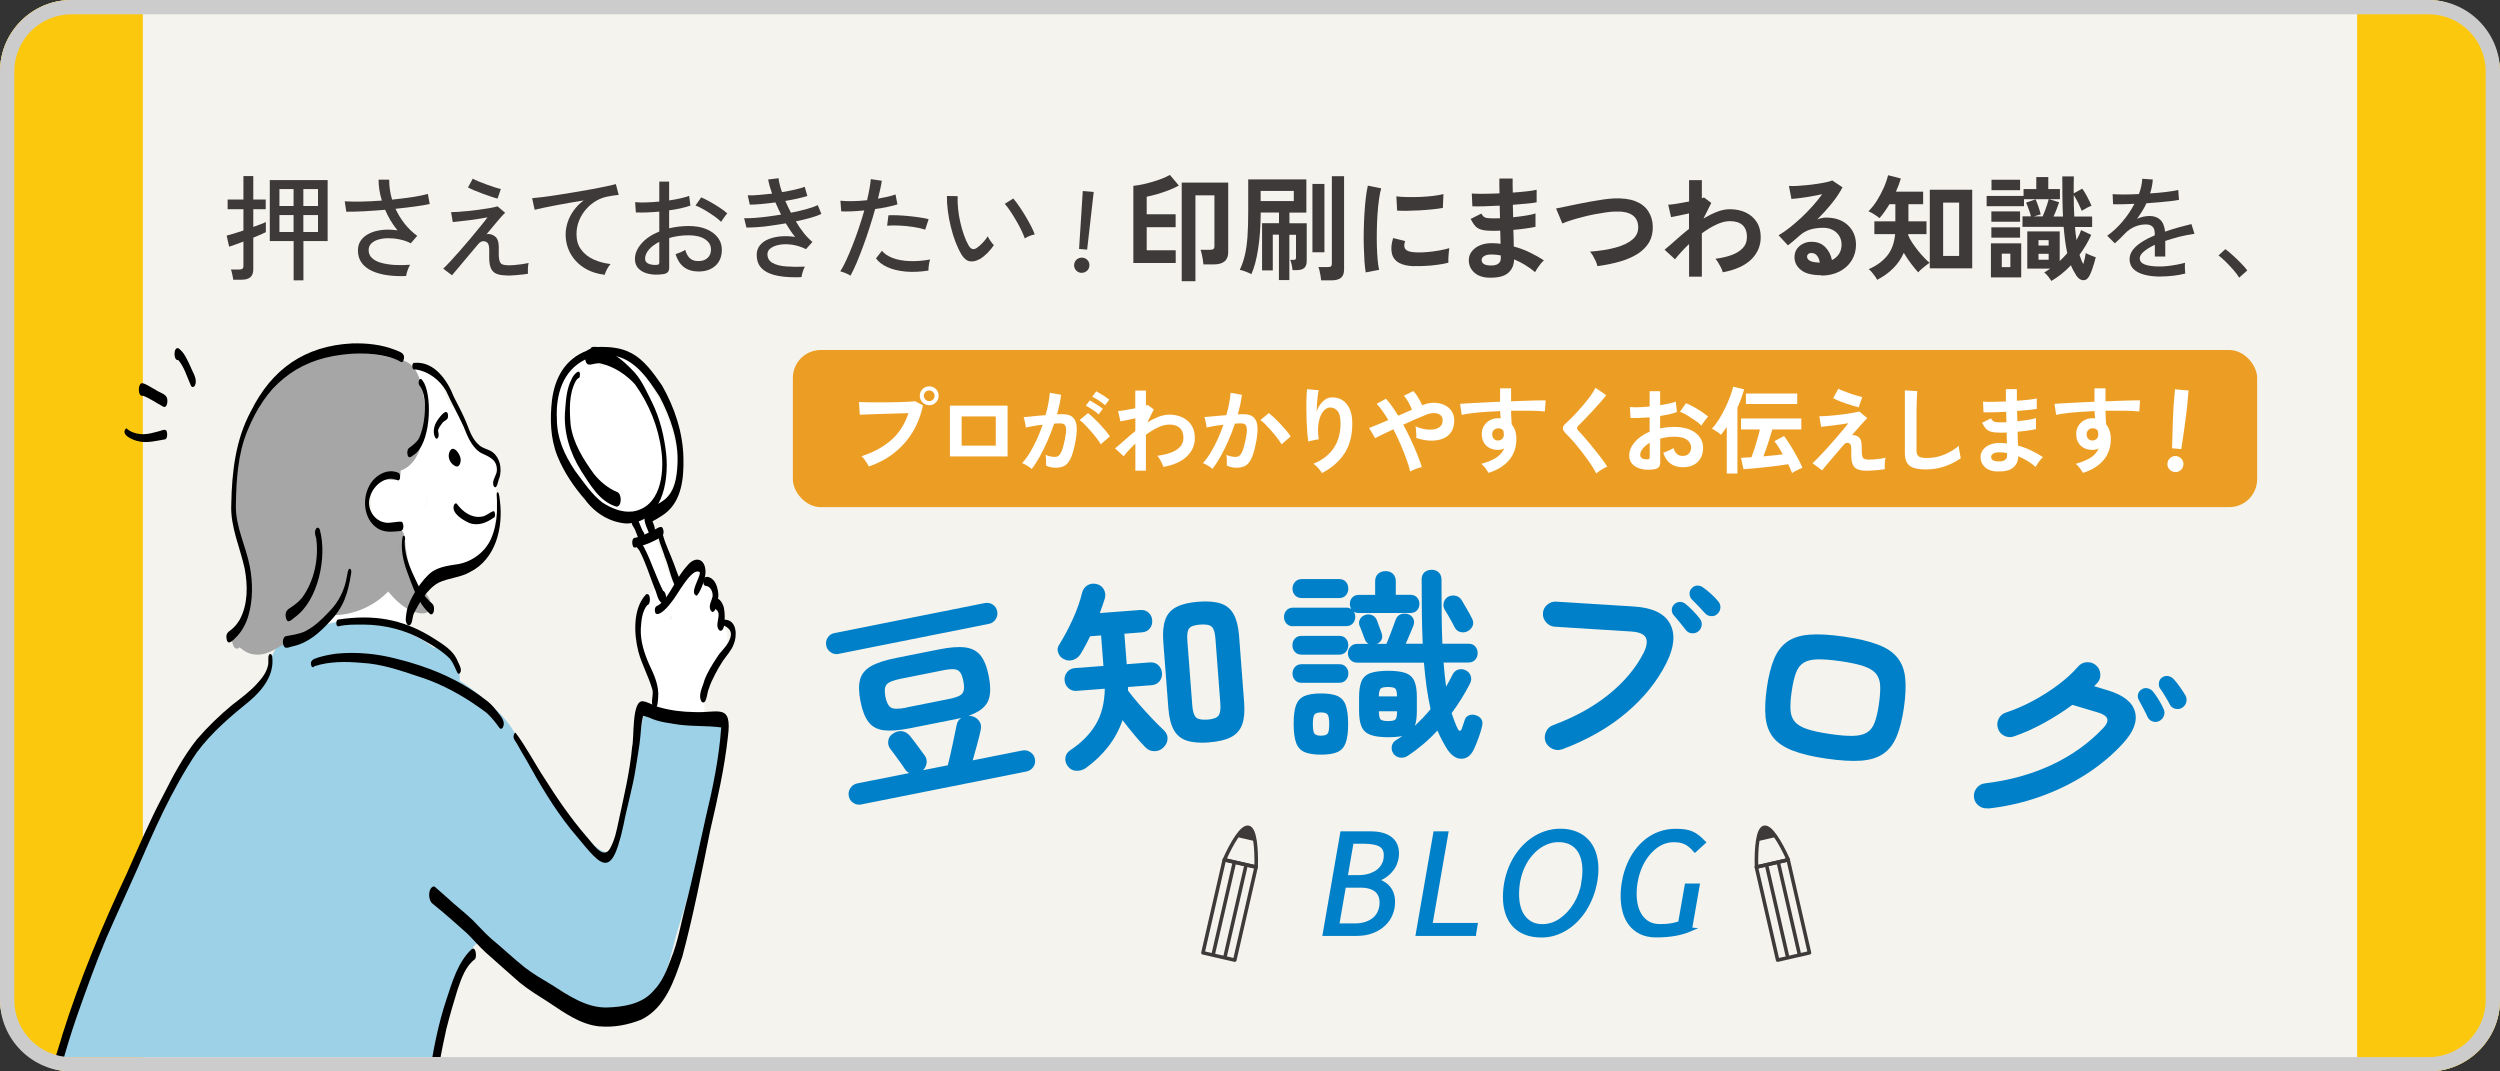 <?xml version="1.0" encoding="UTF-8"?>
<svg xmlns="http://www.w3.org/2000/svg" xmlns:xlink="http://www.w3.org/1999/xlink" viewBox="0 0 350 150" width="350" height="150">
  <rect x="0" y="0" width="350" height="150" fill="#333333" stroke="none"/>
  <defs>
    <style>
      .cls-1, .cls-2, .cls-3 {
        fill: none;
      }

      .cls-4 {
        fill: #ec9e24;
      }

      .cls-5 {
        stroke: #0080c8;
        stroke-miterlimit: 10;
        stroke-width: .58px;
      }

      .cls-5, .cls-6 {
        fill: #0080c8;
      }

      .cls-7 {
        fill: #9cd1e7;
      }

      .cls-8 {
        fill: #ccc;
      }

      .cls-2, .cls-3 {
        stroke: #3e3a39;
        stroke-linejoin: round;
        stroke-width: .5px;
      }

      .cls-9 {
        fill: #3e3a39;
      }

      .cls-10 {
        fill: #a6a6a6;
      }

      .cls-11 {
        clip-path: url(#clippath-1);
      }

      .cls-12 {
        fill: #fff;
      }

      .cls-3 {
        stroke-linecap: round;
      }

      .cls-13 {
        fill: #f5f3ed;
      }

      .cls-14 {
        clip-path: url(#clippath);
      }

      .cls-15 {
        fill: #fcc80e;
      }
    </style>
    <clipPath id="clippath">
      <rect class="cls-1" width="350" height="150" rx="10" ry="10"/>
    </clipPath>
    <clipPath id="clippath-1">
      <rect class="cls-1" x="7" y="42" width="100" height="106"/>
    </clipPath>
  </defs>
  <g id="_レイヤー_1" data-name="レイヤー 1">
    <g class="cls-14">
      <path class="cls-13" d="M350,140c0,5.5-4.5,10-10,10H10c-5.5,0-10-4.5-10-10V10C0,4.5,4.5,0,10,0h330c5.5,0,10,4.5,10,10v130Z"/>
      <rect class="cls-15" y="0" width="20" height="150"/>
      <rect class="cls-15" x="330" width="20" height="150"/>
    </g>
    <g>
      <g>
        <path class="cls-5" d="M191.94,116.68c.57,0,1.08.06,1.53.18.45.12.83.3,1.14.53.31.23.55.52.71.87.16.35.25.75.25,1.2,0,.38-.06.77-.18,1.15-.12.39-.3.75-.56,1.08s-.57.64-.96.91c-.39.27-.85.47-1.39.61.32.08.64.2.94.35s.57.34.81.58.43.54.57.88c.14.35.22.76.22,1.26,0,.59-.11,1.15-.33,1.68-.22.54-.54,1.01-.98,1.42-.43.41-.97.74-1.61.99-.64.25-1.39.37-2.23.37h-4.4l2.44-14.06h4.03ZM188.16,123.97l-.97,5.6h2.41c.65,0,1.22-.08,1.7-.25.48-.17.88-.4,1.2-.69.31-.29.55-.63.7-1.03.16-.39.23-.81.23-1.25,0-.34-.05-.66-.17-.95-.11-.29-.29-.54-.52-.75-.24-.21-.55-.37-.92-.49-.38-.12-.83-.18-1.35-.18h-2.31ZM189.23,117.83l-.86,4.98h1.83c.26,0,.54-.02.83-.06s.58-.11.86-.21c.28-.1.55-.23.81-.38.26-.16.48-.35.68-.58.19-.23.35-.5.47-.81.12-.31.17-.66.17-1.06,0-.31-.06-.58-.17-.82-.11-.24-.29-.43-.54-.59s-.57-.27-.97-.35c-.4-.08-.88-.12-1.45-.12h-1.66Z"/>
        <path class="cls-5" d="M206.36,130.74h-7.86l2.44-14.06h1.53l-2.23,12.82h6.33l-.21,1.24Z"/>
        <path class="cls-5" d="M223.33,123.4c-.13.71-.31,1.39-.56,2.04-.25.65-.55,1.25-.9,1.82-.35.56-.75,1.07-1.19,1.52-.44.46-.92.84-1.44,1.17-.51.32-1.06.57-1.64.75-.58.18-1.18.26-1.79.26-.84,0-1.57-.12-2.21-.37-.64-.25-1.17-.61-1.6-1.07-.43-.47-.75-1.03-.97-1.7-.22-.66-.33-1.41-.33-2.23,0-.88.1-1.72.29-2.52s.46-1.55.8-2.23c.34-.69.75-1.31,1.23-1.87.47-.56,1-1.03,1.57-1.43.57-.39,1.18-.7,1.83-.91.65-.21,1.31-.32,2-.32.78,0,1.49.12,2.12.36s1.16.59,1.6,1.05c.44.46.77,1.02,1,1.68.23.66.35,1.41.35,2.26,0,.28-.01.56-.04.84-.03.29-.06.58-.11.89ZM221.67,123.64c.11-.62.16-1.2.16-1.74,0-.66-.08-1.25-.23-1.78s-.39-.98-.69-1.35c-.31-.37-.69-.66-1.14-.86-.46-.2-.99-.3-1.59-.3-.5,0-.98.08-1.46.25-.48.17-.93.41-1.36.72-.43.31-.82.69-1.19,1.14-.37.45-.68.95-.95,1.52-.27.56-.47,1.18-.62,1.84-.15.67-.22,1.37-.22,2.12,0,.67.08,1.28.23,1.83.16.55.38,1.02.69,1.41s.68.7,1.12.91c.45.22.96.32,1.54.32.46,0,.91-.08,1.35-.22s.85-.36,1.24-.63c.39-.27.76-.59,1.1-.96.34-.37.65-.78.92-1.23.27-.45.5-.92.69-1.43.19-.51.33-1.02.43-1.56Z"/>
        <path class="cls-5" d="M236.6,130.13c-.58.25-1.26.45-2.05.6-.79.15-1.69.22-2.69.22-.83,0-1.53-.15-2.13-.44-.59-.29-1.08-.69-1.46-1.19-.38-.5-.66-1.09-.83-1.75-.18-.67-.26-1.37-.26-2.11s.07-1.49.22-2.24c.15-.75.36-1.46.65-2.14s.64-1.31,1.07-1.89.91-1.08,1.46-1.51c.55-.43,1.17-.76,1.84-1s1.42-.36,2.21-.36c.48,0,.89.03,1.24.08s.66.14.95.26c.28.12.56.29.82.49.26.21.54.46.85.77l-1.19,1.09c-.26-.29-.5-.52-.73-.7-.23-.18-.46-.32-.7-.42-.23-.1-.48-.17-.73-.21-.25-.04-.53-.06-.84-.06-.5,0-.97.09-1.44.27-.46.18-.89.44-1.3.78s-.77.73-1.11,1.19c-.33.46-.62.97-.86,1.53s-.42,1.15-.55,1.79c-.13.63-.2,1.29-.2,1.96s.07,1.23.22,1.79c.15.55.37,1.03.66,1.43.3.41.67.73,1.11.96.44.23.96.34,1.55.34.27,0,.53,0,.77-.02s.47-.03.69-.07c.22-.03.45-.07.67-.13.22-.05.46-.11.71-.19l.92-5.26h1.52l-1.07,6.14Z"/>
      </g>
      <g>
        <rect class="cls-3" x="169.86" y="120.7" width="4.57" height="13.36" transform="translate(32.8 -35.23) rotate(12.91)"/>
        <path class="cls-3" d="M175.86,121.39c.07-2.62-.15-5.36-1.07-5.56s-2.31,2.15-3.38,4.54l4.45,1.02Z"/>
        <path class="cls-9" d="M173.06,117.16c.65-.89,1.28-1.42,1.78-1.3s.83.86,1.04,1.95l-2.82-.65Z"/>
        <line class="cls-2" x1="169.83" y1="133.7" x2="172.82" y2="120.69"/>
        <line class="cls-2" x1="171.47" y1="134.08" x2="174.46" y2="121.07"/>
      </g>
      <g>
        <rect class="cls-3" x="247.34" y="120.7" width="4.57" height="13.36" transform="translate(521.38 195.78) rotate(167.09)"/>
        <path class="cls-3" d="M250.36,120.37c-1.08-2.39-2.47-4.75-3.38-4.54s-1.14,2.94-1.07,5.56l4.45-1.02Z"/>
        <path class="cls-9" d="M248.71,117.16c-.65-.89-1.28-1.42-1.78-1.3s-.83.86-1.04,1.95l2.82-.65Z"/>
        <line class="cls-2" x1="251.93" y1="133.7" x2="248.95" y2="120.69"/>
        <line class="cls-2" x1="250.29" y1="134.08" x2="247.31" y2="121.07"/>
      </g>
    </g>
    <g>
      <path class="cls-9" d="M32.65,39.17c-.02-.19-.06-.44-.13-.75-.06-.31-.13-.54-.19-.69h1.15c.21,0,.37-.04.46-.11s.14-.21.14-.42v-3.38c-.45.17-.86.32-1.22.45s-.63.22-.78.27l-.35-1.55c.25-.06.58-.16,1.01-.29s.88-.27,1.34-.43v-2.98h-2.21v-1.36h2.21v-3.28h1.38v3.28h1.74v1.36h-1.74v2.48c.39-.14.75-.27,1.06-.39s.55-.22.7-.3v1.42c-.14.07-.37.18-.68.32-.31.14-.67.29-1.08.45v4.43c0,.49-.13.86-.4,1.1s-.68.36-1.25.36h-1.17ZM41.11,39.25v-5.5h-3.34v-8.54h8.1v8.54h-3.39v5.5h-1.36ZM39.12,28.84h1.98v-2.37h-1.98v2.37ZM39.12,32.48h1.98v-2.37h-1.98v2.37ZM42.47,28.84h2.05v-2.37h-2.05v2.37ZM42.47,32.48h2.05v-2.37h-2.05v2.37Z"/>
      <path class="cls-9" d="M56.84,38.64c-.89.04-1.73.01-2.54-.1s-1.53-.3-2.16-.58c-.63-.28-1.13-.66-1.49-1.14-.36-.48-.54-1.07-.54-1.78,0-.54.15-1.02.44-1.42.29-.4.7-.72,1.21-.96.51-.24,1.1-.4,1.77-.47.67-.07,1.37-.05,2.12.06-.73-.89-1.3-1.85-1.73-2.88-1.01.09-2,.15-2.97.21-.97.05-1.79.07-2.47.06l-.22-1.46c.63.04,1.4.06,2.32.04.92-.02,1.88-.06,2.88-.14-.31-.99-.46-1.97-.46-2.93h1.49c-.01.46.02.92.09,1.39.07.47.17.94.31,1.41,1.04-.11,2-.23,2.9-.37.9-.14,1.6-.28,2.11-.43l.26,1.41c-.52.12-1.21.23-2.06.35-.85.12-1.76.22-2.73.32.34.74.76,1.43,1.27,2.08.51.65,1.1,1.22,1.77,1.71l-.9,1.04c-.49-.25-1.01-.43-1.55-.54-.54-.12-1.08-.17-1.59-.17-.52,0-.98.07-1.4.19-.42.12-.75.31-.99.55-.25.25-.37.55-.37.93,0,.44.15.8.46,1.1.31.29.73.52,1.27.67.54.15,1.16.25,1.86.3.7.04,1.44.04,2.22-.02-.13.2-.25.46-.36.78-.11.32-.18.58-.2.77Z"/>
      <path class="cls-9" d="M70.97,38.56c-.62,0-1.11-.08-1.49-.24-.37-.16-.64-.45-.79-.86-.16-.42-.22-1-.2-1.74.02-.63,0-1.08-.06-1.34-.06-.27-.19-.44-.38-.53-.41-.18-.78-.06-1.12.35-.51.61-1.01,1.2-1.5,1.78-.49.58-.91,1.09-1.29,1.54-.37.45-.66.79-.86,1.02l-1.23-.93c.26-.23.59-.58,1-1.02.41-.45.86-.95,1.35-1.5.49-.55.98-1.13,1.47-1.71.49-.59.94-1.14,1.36-1.65.42-.51.76-.94,1.02-1.3-.35.06-.76.13-1.22.21-.46.07-.94.14-1.42.2-.48.06-.92.11-1.31.15-.39.04-.7.07-.91.1l-.24-1.39c.25,0,.58-.01,1-.04.42-.03.88-.07,1.38-.12.5-.05,1.01-.11,1.53-.18.52-.07,1-.14,1.46-.22.45-.08.83-.16,1.14-.25l1.06.9c-.12.1-.31.3-.58.6-.27.3-.58.67-.93,1.09-.35.42-.72.86-1.1,1.32.13-.05.3-.06.5-.02.21.04.38.11.5.19.26.14.45.35.57.65.12.29.17.8.15,1.51-.02.62.01,1.07.1,1.36.08.29.23.47.44.54s.48.11.81.11c.26,0,.56-.01.9-.04.35-.03.69-.07,1.04-.12.35-.05.64-.11.89-.16-.05.17-.09.42-.1.74s-.01.58,0,.77c-.48.07-1,.14-1.55.18-.55.05-1.02.07-1.39.07ZM69.66,27.8c-.22-.05-.53-.14-.91-.27s-.79-.27-1.22-.43c-.43-.16-.83-.32-1.19-.47s-.63-.29-.82-.39l.67-1.23c.15.1.39.21.72.35.33.14.7.28,1.1.43.41.15.8.29,1.18.41s.69.21.93.26l-.46,1.34Z"/>
      <path class="cls-9" d="M84.67,38.47c-1.07-.12-2.01-.43-2.84-.94-.83-.51-1.47-1.18-1.94-1.99-.46-.82-.7-1.73-.7-2.73,0-.53.09-1.09.27-1.66.18-.57.46-1.12.84-1.66.38-.54.85-1.02,1.42-1.43-.66.11-1.33.22-2.02.34s-1.34.24-1.97.36c-.63.12-1.2.23-1.7.34-.5.11-.9.2-1.18.27l-.35-1.62c.35-.03.83-.09,1.44-.16.61-.07,1.29-.17,2.06-.29.76-.12,1.55-.24,2.36-.38.81-.13,1.6-.27,2.36-.41s1.45-.27,2.06-.4c.61-.13,1.09-.24,1.44-.34l.4,1.52c-.15.01-.34.03-.57.06-.23.03-.49.07-.78.13-.61.09-1.19.29-1.74.6-.55.31-1.04.71-1.46,1.19s-.76,1.02-1,1.62-.36,1.23-.36,1.9c0,.84.21,1.56.64,2.14.43.59,1,1.05,1.72,1.38s1.52.55,2.41.66c-.18.19-.35.44-.51.74-.16.3-.26.55-.3.74Z"/>
      <path class="cls-9" d="M92.76,38.39c-.74.1-1.39.08-1.98-.06-.58-.13-1.04-.37-1.38-.72-.34-.35-.51-.79-.51-1.34,0-.76.31-1.48.92-2.18s1.44-1.25,2.49-1.68v-2.78c-.59.05-1.16.09-1.72.11-.56.02-1.08.02-1.56,0l-.1-1.44c.43.04.94.06,1.53.04s1.21-.06,1.85-.12v-2.8h1.38v2.64c.57-.08,1.09-.18,1.58-.29.49-.11.89-.22,1.22-.35l.18,1.36c-.83.29-1.82.51-2.98.67v2.51c.84-.2,1.74-.31,2.7-.32.97,0,1.8.14,2.5.43s1.23.68,1.61,1.18c.38.5.57,1.06.57,1.69,0,.98-.31,1.74-.92,2.28s-1.41.8-2.39.79c-1.62-.02-2.68-.83-3.17-2.43.17-.05.4-.14.7-.26.29-.12.51-.24.65-.34.15.52.37.91.66,1.18.29.26.68.39,1.17.39.53.01.96-.13,1.29-.43.33-.3.49-.69.49-1.18,0-.6-.28-1.08-.84-1.45-.56-.37-1.33-.55-2.3-.55-.49,0-.96.03-1.42.1s-.88.16-1.29.28v4.11c0,.31-.07.54-.21.68s-.37.24-.7.28ZM91.82,37.09c.17-.01.29-.03.37-.07.08-.04.11-.13.11-.26v-2.9c-.62.31-1.1.67-1.46,1.09-.35.42-.53.84-.53,1.26,0,.31.14.54.42.68.28.14.64.21,1.08.2ZM100.96,31.06c-.26-.26-.59-.53-1.02-.83-.42-.3-.86-.58-1.32-.85-.46-.27-.88-.47-1.25-.61l.8-1.14c.35.15.76.35,1.22.61.46.26.91.53,1.35.82.44.29.8.56,1.08.82-.08.07-.17.19-.3.36-.12.17-.24.33-.35.49-.11.16-.18.27-.22.34Z"/>
      <path class="cls-9" d="M112.21,38.8c-1.22.05-2.3,0-3.24-.17-.94-.17-1.69-.49-2.22-.96-.54-.47-.81-1.14-.81-2.01,0-.51.15-.95.45-1.32.3-.37.7-.66,1.21-.86s1.08-.34,1.73-.39c.65-.05,1.31-.03,1.99.08-.23-.28-.46-.58-.67-.9-.21-.33-.43-.66-.64-1-.68.12-1.37.22-2.05.32-.68.1-1.32.17-1.92.21-.6.04-1.11.06-1.54.06l-.32-1.31c.39.01.87,0,1.42-.04.55-.04,1.15-.1,1.79-.18s1.3-.18,1.96-.29c-.14-.28-.27-.56-.41-.85-.13-.29-.26-.57-.38-.85-.66.09-1.31.16-1.94.22-.63.06-1.18.09-1.65.09l-.29-1.3c.45.01.97,0,1.57-.06.6-.05,1.21-.11,1.84-.18-.28-.79-.46-1.45-.56-1.98l1.47-.18c.02.26.07.55.16.89.08.34.19.69.32,1.06.64-.11,1.24-.22,1.8-.35.56-.13,1.02-.26,1.38-.4l.37,1.28c-.35.12-.8.24-1.34.36-.54.12-1.12.24-1.75.34.12.27.24.54.38.82.13.28.27.55.41.83.81-.16,1.55-.33,2.22-.52s1.18-.37,1.54-.54l.5,1.23c-.36.18-.86.36-1.5.54-.63.18-1.33.35-2.07.5.34.59.71,1.13,1.1,1.62s.8.91,1.22,1.26l-.9,1.01c-.65-.32-1.3-.52-1.94-.62-.65-.09-1.23-.09-1.74,0-.52.09-.93.25-1.25.48-.32.23-.47.51-.47.84,0,.54.23.95.7,1.22s1.1.44,1.9.5c.79.06,1.68.07,2.65.03-.12.19-.22.44-.31.74-.09.3-.15.54-.17.72Z"/>
      <path class="cls-9" d="M119.08,38.6c-.17-.12-.4-.24-.7-.36-.29-.12-.54-.21-.74-.25.27-.42.55-.94.84-1.58.29-.63.59-1.34.89-2.1s.59-1.57.87-2.4c.28-.83.54-1.65.76-2.45-.63.06-1.23.11-1.81.13-.58.02-1.05.02-1.42,0l-.11-1.49c.46.05,1.02.07,1.67.06.66-.01,1.34-.05,2.06-.13.14-.58.25-1.11.34-1.62.09-.5.15-.94.18-1.33l1.54.22c-.04.34-.11.73-.21,1.15-.1.43-.2.88-.32,1.36.49-.09.95-.18,1.37-.27.42-.1.78-.2,1.08-.32l.27,1.39c-.34.12-.79.23-1.34.35-.55.12-1.15.22-1.78.3-.23.84-.49,1.71-.78,2.59-.28.89-.58,1.75-.89,2.59-.31.84-.61,1.62-.91,2.33-.3.71-.59,1.31-.86,1.8ZM129.98,37.88c-1.15.18-2.22.23-3.2.14-.98-.09-1.83-.3-2.54-.62s-1.25-.73-1.6-1.23l.83-1.06c.34.42.84.75,1.49,1,.65.25,1.42.4,2.32.44.9.04,1.88-.03,2.94-.22-.08.2-.14.46-.18.78s-.07.57-.06.78ZM129.53,32.15c-.48-.16-1.04-.29-1.69-.38-.65-.1-1.29-.16-1.94-.19-.65-.03-1.21-.03-1.7.02l.18-1.46c.37-.02.81-.02,1.3,0,.5.02,1.01.06,1.54.11s1.04.12,1.53.19c.48.07.9.15,1.26.24l-.48,1.47Z"/>
      <path class="cls-9" d="M137.17,36.26c-.46.27-.91.38-1.34.33-.44-.05-.84-.35-1.2-.92-.31-.51-.59-1.1-.85-1.77-.26-.67-.48-1.38-.66-2.13-.19-.75-.33-1.5-.42-2.24-.1-.74-.14-1.44-.13-2.09l1.5.02c-.02.54,0,1.13.06,1.76.06.63.17,1.26.31,1.89.14.63.31,1.23.51,1.79.2.57.42,1.06.66,1.47.18.3.37.46.56.5.19.03.38-.02.58-.16.27-.18.55-.43.84-.74.29-.31.53-.61.7-.89.07.19.2.41.38.66.18.25.33.44.47.58-.23.36-.54.73-.9,1.1-.37.37-.72.65-1.06.86ZM143.47,33.38c-.1-.29-.25-.66-.46-1.1-.21-.45-.46-.91-.74-1.39-.28-.48-.56-.93-.84-1.35-.28-.42-.54-.75-.76-1l1.18-.75c.25.28.52.63.82,1.07.3.44.61.9.9,1.4s.56.97.79,1.42c.23.45.4.83.5,1.14-.25.04-.5.12-.77.23-.27.11-.48.23-.64.34Z"/>
      <path class="cls-9" d="M151.36,38.2c-.3-.03-.54-.15-.73-.37-.19-.22-.27-.48-.25-.78.03-.31.15-.55.38-.74.23-.18.49-.26.78-.24.3.03.54.15.73.37.19.22.27.48.24.79-.03.3-.15.54-.38.72s-.49.26-.78.24ZM151.07,34.85l.52-8.11,1.53.13-.92,8.08-1.13-.1Z"/>
      <path class="cls-9" d="M158.67,36.8v-10.78c.52-.05,1.1-.16,1.74-.31.63-.15,1.26-.34,1.86-.55.61-.21,1.12-.44,1.52-.67l1.25,1.49c-.43.23-.91.45-1.44.66s-1.07.38-1.6.54c-.53.15-1.02.27-1.46.36v2.46h4.05v1.81h-4.05v3.23h4.06v1.78h-5.94ZM165.44,39.35v-13.79h6.51v9.76c0,1.13-.68,1.7-2.05,1.7h-1.42c-.01-.18-.04-.4-.08-.66-.04-.26-.09-.52-.15-.78-.06-.26-.12-.46-.18-.61h1.31c.22,0,.39-.03.49-.1.1-.07.15-.21.15-.42v-7.1h-2.66v12.02h-1.92Z"/>
      <path class="cls-9" d="M179.05,39.19v-6.34h-.86v5.01h-1.5v-6.61h2.37v-1.5h-2.56c-.01,1.91-.13,3.61-.36,5.09-.23,1.48-.55,2.67-.95,3.55-.2-.12-.46-.24-.78-.36-.31-.12-.59-.21-.84-.25.31-.66.55-1.36.72-2.1.17-.74.29-1.6.36-2.58.07-.98.1-2.17.1-3.55v-4.43h8.14v4.64h-2.37v1.5h2.42v5.25c0,.46-.11.79-.34,1-.22.21-.6.31-1.14.31h-.51c-.01-.2-.05-.45-.11-.74-.06-.29-.13-.52-.21-.7h.46c.13,0,.22-.02.27-.06s.08-.13.08-.27v-3.18h-.93v6.34h-1.47ZM176.49,28.15h4.64v-1.42h-4.64v1.42ZM183.74,35.32v-9.57h1.68v9.57h-1.68ZM184.96,39.24c-.01-.16-.04-.36-.08-.6-.04-.24-.09-.48-.14-.71-.05-.23-.1-.42-.17-.54h1.31c.21,0,.36-.03.45-.1.09-.06.13-.19.13-.38v-12.24h1.71v13.06c0,.53-.14.92-.43,1.16-.29.24-.74.36-1.36.36h-1.42Z"/>
      <path class="cls-9" d="M191.2,38.13c-.08-.44-.13-.97-.18-1.61-.04-.63-.07-1.33-.09-2.08-.02-.75-.02-1.53,0-2.33.02-.8.05-1.58.1-2.34.05-.76.11-1.47.19-2.12.08-.65.17-1.21.28-1.66l1.87.38c-.12.38-.22.88-.3,1.5-.09.61-.16,1.29-.21,2.02-.05.73-.09,1.48-.1,2.25-.02.77-.01,1.52,0,2.24.02.73.06,1.38.11,1.97.05.59.12,1.06.21,1.42l-1.89.37ZM198,37.27c-1.85-.05-2.89-.66-3.14-1.81-.06-.29-.09-.61-.06-.96s.1-.74.24-1.17l1.68.42c-.07.2-.11.38-.12.54,0,.16.01.3.06.43.14.38.7.59,1.7.62.48.01,1,0,1.54-.06.55-.05,1.09-.12,1.62-.22.53-.1.99-.2,1.38-.32-.02.15-.04.35-.07.61-.03.26-.05.51-.06.78s-.01.48,0,.65c-.5.13-1.04.23-1.61.3-.57.08-1.13.13-1.68.15-.55.03-1.04.03-1.48.02ZM195.6,29.46l-.11-1.97c.4.05.9.09,1.49.1.59.01,1.2,0,1.83-.02.63-.03,1.24-.07,1.82-.14.58-.07,1.06-.16,1.45-.26l-.08,1.94c-.43.08-.92.14-1.49.2s-1.15.1-1.75.14c-.6.03-1.18.05-1.73.06-.55,0-1.03,0-1.43-.02Z"/>
      <path class="cls-9" d="M208.48,38.88c-.91-.03-1.61-.28-2.11-.75-.5-.47-.75-1.05-.74-1.74.01-.46.16-.87.45-1.23.29-.36.69-.65,1.2-.85s1.1-.29,1.78-.26c.18,0,.35,0,.52.02.17.02.33.03.5.06l-.05-1.84c-.18.01-.37.02-.55.02h-.55c-.64,0-1.14-.05-1.51-.15-.37-.1-.66-.27-.88-.51-.22-.24-.43-.57-.65-1l1.5-.75c.15.29.33.47.53.55.2.08.55.12,1.04.12.16,0,.33,0,.5,0s.35-.01.54-.02c-.01-.29-.02-.58-.02-.88,0-.3-.01-.59-.02-.88-.78.04-1.51.07-2.21.09-.69.02-1.23.02-1.62,0l-.08-1.79c.37.03.91.05,1.62.04s1.46-.02,2.26-.06c-.01-.38-.02-.75-.02-1.1v-.98h1.86v.93c0,.33,0,.68.02,1.04.72-.05,1.39-.11,2-.18.61-.07,1.06-.14,1.34-.22v1.76c-.29.06-.73.13-1.34.18s-1.27.11-1.99.17c.01.29.02.58.02.87,0,.29.01.58.02.87.63-.06,1.23-.14,1.79-.23.57-.09,1.01-.19,1.34-.3v1.87c-.4.09-.86.17-1.4.24-.54.08-1.11.14-1.7.19.02.43.03.84.04,1.23,0,.39.01.76.02,1.1.79.21,1.54.49,2.24.83s1.37.71,1.98,1.12c-.14.11-.29.26-.46.47s-.32.42-.46.63c-.14.21-.25.4-.32.54-.9-.76-1.88-1.35-2.94-1.79-.01.8-.29,1.44-.84,1.91-.55.47-1.44.69-2.66.65ZM208.54,37.17c.55.02.96-.06,1.2-.24s.37-.42.37-.72v-.45c-.22-.04-.45-.07-.66-.1-.22-.02-.43-.03-.65-.03-.45,0-.79.07-1.02.22-.24.15-.35.33-.35.54,0,.48.37.74,1.12.77Z"/>
      <path class="cls-9" d="M223.63,37.24c-.03-.19-.11-.42-.22-.67-.12-.26-.25-.51-.39-.75-.14-.25-.29-.44-.42-.59,1.4-.11,2.61-.3,3.62-.58s1.8-.66,2.35-1.14c.55-.48.81-1.07.78-1.78-.06-1.5-1.17-2.21-3.33-2.11-.33.01-.74.05-1.22.12-.48.07-1,.16-1.56.26-.56.11-1.12.23-1.68.38-.56.14-1.08.29-1.58.45-.49.15-.91.31-1.25.46,0-.01-.04-.12-.14-.33s-.19-.45-.3-.72c-.11-.27-.21-.51-.3-.72-.09-.21-.13-.32-.14-.33.33-.06.76-.15,1.28-.26.52-.11,1.1-.23,1.72-.36s1.25-.25,1.88-.36c.63-.11,1.22-.21,1.78-.29.56-.08,1.04-.12,1.43-.14,1.23-.05,2.24.08,3.02.39.79.31,1.38.77,1.78,1.37.4.6.62,1.3.65,2.11.03.86-.14,1.61-.5,2.25-.37.63-.9,1.17-1.59,1.62-.69.44-1.52.81-2.49,1.09-.96.28-2.03.5-3.19.65Z"/>
      <path class="cls-9" d="M236.47,38.74v-4.58c-.78.75-1.43,1.46-1.97,2.14l-1.46-1.34c.45-.36.96-.81,1.55-1.34.59-.53,1.21-1.05,1.87-1.58v-2.16c-.48.11-.95.21-1.41.3-.46.09-.83.16-1.1.22l-.4-1.74c.29-.01.71-.06,1.26-.15.55-.09,1.1-.19,1.66-.3v-2.99h1.79v2.53c.14-.03.24-.07.3-.11l1.02.77-1.09,2.18c.62-.37,1.24-.68,1.87-.93.63-.25,1.24-.37,1.82-.37.84,0,1.59.16,2.24.47.65.31,1.16.76,1.53,1.34s.55,1.28.55,2.1c0,1.23-.45,2.27-1.34,3.14-.9.86-2.22,1.46-3.97,1.78-.04-.17-.12-.37-.23-.61-.11-.23-.24-.47-.38-.7-.14-.23-.28-.43-.42-.58.84-.11,1.59-.28,2.26-.52.66-.24,1.18-.57,1.57-.98s.58-.92.58-1.53c0-.76-.21-1.32-.62-1.69-.42-.37-1-.55-1.76-.55-.59,0-1.22.16-1.9.48-.68.32-1.36.73-2.03,1.23v6.06h-1.79Z"/>
      <path class="cls-9" d="M254.97,38.53c-1.28,0-2.22-.24-2.83-.73-.61-.49-.91-1.08-.91-1.78,0-.46.11-.85.34-1.17.22-.32.52-.57.88-.74.36-.18.75-.26,1.17-.26.79,0,1.43.25,1.91.74.49.49.8,1.1.94,1.82.39-.18.72-.46.97-.83.25-.37.38-.82.38-1.34,0-.45-.11-.85-.32-1.2-.21-.35-.51-.63-.9-.84s-.84-.31-1.35-.31c-.71,0-1.34.09-1.86.26-.53.17-1.01.44-1.43.82-.19.17-.45.39-.76.66s-.61.51-.89.72l-1.31-1.41c.48-.28.99-.63,1.54-1.06.54-.43,1.09-.9,1.65-1.42.55-.52,1.08-1.06,1.58-1.62.5-.56.95-1.11,1.34-1.66-.46.11-.96.21-1.5.3-.54.1-1.06.18-1.55.24s-.92.11-1.26.13l-.35-1.82c.29.02.65.02,1.08,0,.43-.03.9-.06,1.4-.11.5-.05.99-.11,1.46-.18s.9-.15,1.28-.23c.38-.08.66-.16.84-.25l1.44.96c-.36.71-.86,1.46-1.5,2.25-.63.78-1.32,1.54-2.04,2.26.18-.08.38-.15.61-.2.22-.05.44-.07.66-.07.84,0,1.57.16,2.19.48.62.32,1.1.77,1.45,1.34.35.57.52,1.23.52,1.99,0,.8-.2,1.53-.6,2.18-.4.65-.96,1.17-1.69,1.55-.73.38-1.58.58-2.56.58ZM254.76,36.77c-.05-.41-.18-.73-.38-.98-.2-.25-.46-.37-.78-.37-.17,0-.32.04-.43.13s-.18.21-.18.38c0,.22.12.41.36.56s.64.23,1.21.26c.03.01.06.02.1.02h.1Z"/>
      <path class="cls-9" d="M262.79,39.17c-.05-.13-.15-.29-.29-.49-.14-.2-.29-.39-.45-.58s-.3-.33-.43-.42c1.08-.46,1.93-1.08,2.57-1.86s1.01-1.79,1.13-3.04h-2.91v-1.79h2.94v-2.4h-.83c-.22.37-.45.73-.69,1.06-.23.34-.47.63-.7.89-.24-.19-.49-.38-.77-.55-.28-.18-.54-.31-.78-.41.42-.41.81-.89,1.17-1.46.36-.57.68-1.17.96-1.8s.49-1.23.62-1.79l1.79.46c-.16.57-.39,1.18-.69,1.84h3.81v1.76h-2.06v2.4h2.53v1.79h-2.56s0,.06,0,.09c0,.03,0,.05,0,.07.13.31.31.65.55,1.02.24.37.51.73.8,1.1.29.36.58.7.87,1s.54.55.77.73c-.14.1-.31.23-.53.39-.21.17-.42.33-.61.5-.19.17-.34.32-.45.45-.31-.34-.65-.75-1.01-1.23s-.7-.98-1.01-1.5c-.36.82-.86,1.55-1.5,2.18-.63.63-1.38,1.16-2.23,1.6ZM270.17,37.57v-11.01h5.94v11.01h-5.94ZM272.04,35.83h2.24v-7.47h-2.24v7.47Z"/>
      <path class="cls-9" d="M287.18,39.32c-.11-.18-.26-.39-.45-.63-.19-.24-.37-.42-.54-.55.15-.09.29-.17.43-.26.14-.09.28-.18.42-.28h-3.22v-5.2h4.54v4.14c.38-.35.74-.72,1.06-1.1-.12-.53-.22-1.1-.3-1.71-.08-.61-.15-1.26-.21-1.97h-5.76v-1.47h1.18c-.06-.27-.16-.59-.3-.97-.13-.38-.26-.7-.38-.95l1.33-.46c.13.27.26.61.4,1.02s.25.77.32,1.08l-.99.29h1.26c.1-.21.2-.47.32-.78s.22-.61.32-.91c.1-.3.17-.54.21-.72h-3.46v.98h-5.23v-1.44h5.17v-.96h1.78v-1.68h1.68v1.68h1.63v1.42h-1.5l1.39.42c-.08.25-.19.56-.34.95-.15.39-.3.74-.45,1.05h1.33c-.04-.82-.07-1.7-.08-2.62-.01-.93-.02-1.93-.02-2.99h1.62c-.01.37-.02.76-.02,1.16,0,.4,0,.8,0,1.21l1.2-.66c.24.33.47.71.7,1.15.23.44.43.85.59,1.25-.17.05-.4.15-.67.3s-.51.28-.69.4c-.13-.32-.3-.69-.5-1.1-.21-.41-.42-.78-.63-1.11,0,.49,0,.99.02,1.5.02.51.04,1.01.06,1.51h2.5v1.47h-2.4c.02.32.05.63.09.94.04.3.08.6.12.89.13-.23.25-.47.36-.7.11-.23.21-.46.28-.7l1.42.67c-.21.49-.46.97-.74,1.44-.28.47-.58.92-.9,1.36.09.26.17.49.25.7s.17.41.28.59c.08-.25.15-.5.21-.77.05-.27.1-.52.14-.77.13.07.29.15.47.23.19.08.37.15.54.22s.31.11.39.13c-.06.27-.14.56-.24.89-.1.33-.2.64-.31.94s-.23.55-.34.77c-.22.43-.51.63-.87.62-.36-.02-.67-.23-.95-.63-.14-.22-.27-.46-.41-.7-.13-.24-.25-.49-.36-.76-.87.92-1.8,1.65-2.77,2.21ZM278.73,38.84v-4.77h4.24v4.77h-4.24ZM278.79,31.04v-1.44h4.02v1.44h-4.02ZM278.79,33.27v-1.44h4.02v1.44h-4.02ZM278.81,26.63v-1.47h4v1.47h-4ZM280.25,37.4h1.2v-1.89h-1.2v1.89ZM285.39,34.37h1.42v-.75h-1.42v.75ZM285.39,36.36h1.42v-.83h-1.42v.83Z"/>
      <path class="cls-9" d="M302.46,38.72c-.82,0-1.56-.08-2.21-.25-.65-.17-1.17-.42-1.54-.78s-.57-.82-.57-1.39c0-.48.16-.92.46-1.32.31-.4.73-.77,1.27-1.11.54-.34,1.14-.65,1.8-.93v-.18c0-.48-.1-.82-.3-1.01-.2-.19-.45-.3-.76-.32-.54-.03-1.09.05-1.63.26s-1.04.54-1.49,1.01c-.19.2-.42.44-.69.7s-.51.49-.72.67l-1.07-1.07c.76-.53,1.47-1.19,2.14-1.98.67-.79,1.22-1.62,1.67-2.48-.65.03-1.25.05-1.78.06-.54.01-.94.01-1.21,0l-.06-1.42c.34.03.84.05,1.51.05s1.39-.02,2.17-.06c.14-.37.25-.74.33-1.1.08-.36.12-.71.14-1.04l1.47.1c-.03.65-.16,1.3-.38,1.95.82-.05,1.59-.12,2.31-.21.72-.09,1.27-.18,1.64-.27l.1,1.38c-.3.06-.69.13-1.18.18s-1.02.11-1.6.16c-.58.05-1.18.09-1.78.14-.16.36-.36.73-.59,1.11-.24.38-.48.74-.72,1.08.26-.14.54-.24.86-.31s.61-.1.89-.1c.63,0,1.13.18,1.5.53s.6.91.67,1.66c.63-.22,1.27-.42,1.91-.6.65-.18,1.24-.33,1.78-.46l.43,1.36c-.74.11-1.45.25-2.14.42-.69.18-1.34.37-1.95.58v2.19h-1.46v-1.65c-.63.3-1.14.61-1.53.94-.39.33-.58.64-.58.95,0,.41.24.7.73.88.49.18,1.18.27,2.07.27.34,0,.72-.02,1.14-.07.42-.05.83-.11,1.26-.19.42-.08.8-.17,1.14-.26-.02.1-.03.24-.03.42s0,.38.02.57c.01.19.02.35.03.46v.06c-.53.14-1.11.24-1.73.31-.62.07-1.2.1-1.73.1Z"/>
      <path class="cls-9" d="M313.48,38.87c-.19-.33-.46-.69-.8-1.08s-.7-.77-1.07-1.14c-.37-.37-.71-.66-1.02-.89l.96-.88c.32.23.68.53,1.08.9.4.36.78.73,1.14,1.1.36.37.65.7.85.98l-1.14,1.01Z"/>
    </g>
    <rect class="cls-4" x="111" y="49" width="205" height="22" rx="3.91" ry="3.91"/>
    <g>
      <path class="cls-12" d="M121.65,65.32c-.05-.11-.14-.27-.26-.45-.12-.19-.25-.37-.38-.56-.14-.19-.27-.33-.39-.44,1.69-.55,3.08-1.31,4.18-2.29,1.1-.98,1.89-2.22,2.38-3.74-.42,0-.89.02-1.41.04-.53.02-1.07.04-1.63.05-.56.02-1.09.04-1.6.05s-.95.03-1.33.05-.66.02-.84.03l-.11-1.78c.26.02.59.03,1.02.04.42,0,.88.01,1.39.01s1.03,0,1.57,0c.54,0,1.06-.01,1.56-.03.5-.01.95-.03,1.36-.05.41-.02.73-.04.97-.07l1.08.57c-.29,1.42-.79,2.68-1.48,3.8-.69,1.12-1.55,2.08-2.57,2.88-1.02.8-2.18,1.42-3.48,1.86ZM130.1,56.73c-.36,0-.67-.13-.94-.39-.26-.26-.39-.57-.39-.94s.13-.67.39-.93c.26-.26.57-.38.94-.38s.67.13.93.38c.26.26.38.57.38.93s-.13.67-.38.94c-.26.26-.57.39-.93.39ZM130.1,56.16c.2,0,.38-.07.52-.22.15-.15.22-.33.22-.54s-.07-.38-.22-.52c-.15-.15-.32-.22-.52-.22s-.39.07-.54.22c-.15.15-.22.32-.22.52s.07.39.22.54c.15.15.33.22.54.22Z"/>
      <path class="cls-12" d="M132.99,63.9v-7.11h8.07v7.11h-8.07ZM134.63,62.39h4.78v-4.09h-4.78v4.09Z"/>
      <path class="cls-12" d="M144.43,65.65c-.08-.08-.2-.18-.37-.29-.17-.12-.34-.22-.52-.32-.18-.1-.33-.16-.45-.2.37-.4.73-.88,1.08-1.45.35-.57.67-1.19.98-1.86s.58-1.36.82-2.07c-.45.05-.89.11-1.31.19-.42.07-.77.14-1.04.21,0-.11-.03-.27-.07-.46s-.08-.39-.12-.58c-.04-.19-.09-.33-.13-.42.2-.02.47-.04.8-.07.33-.03.69-.07,1.09-.11.4-.04.8-.07,1.19-.1.16-.56.29-1.1.39-1.64.1-.54.17-1.03.21-1.49l1.57.28c-.04.41-.12.84-.21,1.31-.1.46-.22.94-.36,1.43.18,0,.34-.02.48-.02s.27,0,.37,0c.35,0,.67.06.95.17.28.11.5.31.67.58s.27.66.29,1.15-.03,1.12-.17,1.88c-.18.96-.38,1.7-.6,2.24-.23.54-.51.92-.84,1.14-.34.22-.77.33-1.29.33s-1-.1-1.39-.29c0-.21,0-.47,0-.77s-.04-.55-.08-.74c.44.19.88.29,1.3.29.21,0,.4-.06.55-.18.16-.12.3-.36.45-.72.14-.36.28-.89.42-1.59.13-.65.19-1.13.16-1.44-.03-.31-.11-.52-.25-.62-.14-.1-.32-.15-.53-.15-.25,0-.54.01-.89.04-.27.82-.59,1.63-.94,2.43-.35.8-.71,1.53-1.09,2.21s-.75,1.25-1.11,1.71ZM154.11,62.2c-.14-.24-.34-.52-.58-.85-.25-.33-.52-.66-.81-.99-.29-.33-.58-.64-.85-.92s-.51-.49-.72-.63l1.17-.98c.21.16.46.37.74.64s.58.56.88.88c.3.32.58.63.84.94.26.31.46.58.6.81l-1.26,1.09ZM153.8,58.01c-.23-.22-.52-.45-.87-.68s-.66-.41-.92-.53l.56-.74c.15.07.34.18.58.33s.47.3.7.45c.23.15.41.29.54.4l-.58.77ZM154.71,56.73c-.24-.22-.53-.44-.88-.67s-.66-.4-.92-.51l.56-.76c.15.07.34.18.58.32s.47.29.7.44c.23.16.42.29.55.4l-.58.77Z"/>
      <path class="cls-12" d="M158.95,65.9v-3.8c-.65.62-1.19,1.21-1.63,1.78l-1.21-1.11c.37-.3.8-.67,1.29-1.11s1-.87,1.55-1.31v-1.79c-.4.09-.79.17-1.17.25-.38.08-.69.14-.92.18l-.33-1.45c.24,0,.59-.05,1.04-.13.46-.08.91-.16,1.37-.25v-2.48h1.49v2.1c.12-.03.2-.06.25-.09l.85.64-.9,1.8c.51-.31,1.03-.57,1.55-.77.52-.2,1.03-.31,1.51-.31.7,0,1.32.13,1.86.39.54.26.96.63,1.27,1.11.3.48.46,1.06.46,1.75,0,1.02-.37,1.88-1.12,2.6s-1.84,1.21-3.29,1.47c-.04-.14-.1-.31-.19-.5-.09-.19-.2-.39-.31-.58-.11-.19-.23-.35-.34-.48.7-.09,1.32-.23,1.87-.43.55-.2.98-.47,1.3-.81.32-.34.48-.76.48-1.27,0-.63-.17-1.09-.52-1.4-.34-.31-.83-.46-1.46-.46-.49,0-1.01.13-1.58.4s-1.13.61-1.69,1.02v5.03h-1.49Z"/>
      <path class="cls-12" d="M169.74,65.64c-.08-.08-.2-.17-.37-.29s-.34-.21-.52-.31c-.18-.1-.33-.16-.45-.2.37-.4.73-.88,1.08-1.45.35-.57.67-1.19.98-1.86s.58-1.36.82-2.07c-.45.05-.89.11-1.31.19-.42.07-.77.14-1.04.21,0-.11-.03-.27-.07-.46s-.08-.39-.12-.58c-.04-.19-.09-.33-.13-.43.2-.02.47-.04.8-.07.33-.03.69-.06,1.09-.1.4-.04.8-.07,1.19-.1.16-.56.29-1.1.39-1.64.1-.54.17-1.03.21-1.49l1.57.28c-.04.41-.12.84-.21,1.31-.1.46-.22.94-.36,1.43.18,0,.34-.02.48-.02s.27,0,.37,0c.35,0,.67.06.95.17.28.11.5.31.67.58s.27.66.29,1.15-.03,1.12-.17,1.88c-.18.96-.38,1.7-.6,2.24-.23.54-.51.92-.84,1.14-.34.22-.77.33-1.29.33-.25,0-.49-.02-.73-.07-.24-.05-.46-.13-.66-.23,0-.2,0-.46,0-.76s-.04-.55-.08-.74c.44.19.88.29,1.3.29.21,0,.4-.06.55-.18.16-.12.3-.36.45-.72.14-.36.28-.89.42-1.59.13-.65.19-1.13.16-1.44-.03-.31-.11-.52-.25-.62-.14-.1-.32-.15-.53-.15-.25,0-.54.01-.89.04-.27.82-.59,1.63-.94,2.43-.35.8-.71,1.53-1.09,2.2-.38.67-.75,1.24-1.11,1.7ZM179.42,62.2c-.14-.24-.34-.52-.58-.85-.25-.33-.52-.66-.81-.99-.29-.33-.58-.64-.85-.92s-.51-.49-.72-.63l1.17-.98c.21.16.46.37.74.64s.58.56.88.88c.3.32.58.63.84.94.26.31.46.58.6.81l-1.26,1.09Z"/>
      <path class="cls-12" d="M185.07,66.22c-.12-.21-.3-.44-.53-.7-.23-.25-.45-.45-.66-.6,1.21-.48,2.15-1.19,2.81-2.15s.99-2.12.99-3.5c0-.84-.15-1.43-.45-1.76-.3-.33-.65-.48-1.07-.46-.33.02-.63.2-.92.55-.28.35-.49.85-.62,1.51-.13.65-.13,1.46,0,2.4-.12,0-.29.03-.48.07-.2.04-.39.08-.57.12-.18.04-.32.08-.4.12-.06-.33-.11-.74-.15-1.23s-.07-1.03-.09-1.61c-.02-.57-.04-1.15-.04-1.73,0-.58,0-1.11.02-1.59.02-.49.04-.88.08-1.18l1.62.15c-.04.21-.09.48-.13.82-.04.33-.07.68-.1,1.06s-.04.73-.05,1.07c.2-.56.5-1.02.88-1.39.38-.37.81-.56,1.28-.56.54,0,1.02.12,1.45.39.42.27.76.68,1.01,1.22s.37,1.22.37,2.04c0,1.71-.37,3.12-1.12,4.24-.75,1.12-1.79,2.02-3.12,2.71Z"/>
      <path class="cls-12" d="M197.43,66.02c-.12-.51-.3-1.1-.54-1.76-.23-.66-.51-1.35-.82-2.06s-.64-1.42-1-2.1c-.56.26-1.06.5-1.52.72-.46.23-.8.4-1.03.52l-.85-1.42c.29-.11.68-.27,1.15-.46.48-.19.99-.41,1.54-.65-.27-.47-.55-.9-.82-1.28s-.54-.71-.81-.99l1.3-.72c.28.31.57.67.86,1.07.29.41.57.85.86,1.31.34-.15.67-.3,1-.44s.63-.28.92-.4c-.07-.2-.17-.43-.29-.67s-.25-.48-.4-.71c-.15-.23-.29-.42-.44-.57l1.33-.66c.14.14.29.33.45.57s.31.48.45.74c.14.25.25.48.33.68.55-.23,1.09-.35,1.62-.35s1.02.1,1.45.29c.43.19.78.48,1.04.85.26.37.38.82.38,1.34,0,.67-.15,1.22-.45,1.65s-.71.73-1.21.92c-.51.19-1.08.27-1.71.25s-1.28-.15-1.94-.38c0-.13,0-.3,0-.51,0-.21-.02-.41-.04-.62s-.04-.37-.08-.5c.41.19.83.32,1.27.4s.86.09,1.24.04c.38-.05.7-.18.94-.39.24-.21.36-.5.36-.88,0-.33-.11-.58-.33-.75-.22-.17-.5-.26-.86-.27-.35,0-.74.08-1.16.25-.38.15-.85.35-1.41.59-.56.24-1.14.51-1.75.79.37.68.72,1.38,1.05,2.08.33.71.63,1.39.9,2.06.26.66.48,1.27.65,1.8-.15.03-.33.07-.54.14s-.41.14-.61.23c-.2.08-.37.17-.5.26Z"/>
      <path class="cls-12" d="M208.41,66.22c-.11-.18-.25-.39-.42-.64-.18-.25-.38-.46-.61-.64.94-.27,1.66-.57,2.16-.92.5-.35.85-.76,1.05-1.24-.28.14-.57.21-.85.21-.67,0-1.21-.19-1.63-.57-.41-.38-.63-.89-.66-1.54-.02-.44.07-.84.26-1.19.2-.35.47-.63.82-.83s.76-.31,1.21-.31c.07,0,.13,0,.19,0,.05,0,.11.01.17.02-.02-.16-.04-.32-.05-.49-.02-.17-.03-.34-.03-.53-.72.03-1.42.07-2.1.12-.68.05-1.31.11-1.87.18-.57.07-1.04.14-1.41.23l-.23-1.54c.32-.03.77-.05,1.34-.09.58-.03,1.23-.06,1.97-.1.74-.04,1.5-.07,2.29-.11v-1.87h1.54v1.81c.69-.03,1.35-.05,1.98-.07.63-.02,1.19-.04,1.69-.05.5-.01.88-.02,1.17,0l-.11,1.55c-.51-.06-1.19-.1-2.04-.11-.84-.01-1.74-.01-2.69,0,0,.32.01.64.03.97.02.33.04.64.06.94.43.51.65,1.19.65,2.04,0,1.18-.34,2.17-1.02,2.97s-1.64,1.4-2.88,1.78ZM209.75,61.67c.25-.02.44-.1.58-.25.14-.15.21-.34.21-.58,0-.08,0-.17-.02-.26-.01-.09-.03-.19-.05-.3-.19-.21-.42-.32-.7-.32-.25,0-.46.08-.62.24s-.25.36-.24.61c0,.26.08.47.23.63.16.16.36.24.6.23Z"/>
      <path class="cls-12" d="M223.48,66.3c-.16-.33-.37-.7-.64-1.11s-.57-.84-.89-1.27c-.32-.44-.65-.86-.99-1.28s-.65-.79-.95-1.12c-.3-.33-.55-.59-.76-.79-.3-.29-.45-.55-.45-.78s.15-.46.44-.71c.22-.19.48-.44.78-.74s.62-.63.94-1,.65-.73.96-1.11c.31-.38.6-.75.85-1.11.25-.36.45-.68.59-.98l1.51,1.02c-.19.27-.46.59-.8.98-.34.39-.7.79-1.09,1.21-.39.42-.76.82-1.12,1.19-.36.38-.67.69-.93.94-.2.2-.2.42.03.65.19.19.44.45.72.78.29.32.59.68.92,1.08.32.39.64.79.96,1.19.32.4.61.77.86,1.12s.46.64.61.87c-.14.05-.31.14-.52.25-.2.11-.4.24-.59.36s-.34.25-.44.35Z"/>
      <path class="cls-12" d="M231.43,65.72c-.65.08-1.23.05-1.74-.09-.5-.14-.9-.37-1.18-.68-.28-.32-.42-.72-.42-1.19,0-.63.25-1.25.76-1.85.51-.61,1.21-1.1,2.1-1.48v-2c-.49.04-.96.06-1.41.08-.46.02-.88.02-1.27,0l-.08-1.53c.34.04.75.05,1.23.03.49-.01,1-.05,1.53-.1v-2.14h1.47v1.96c.44-.07.86-.15,1.24-.23.38-.08.7-.17.95-.27l.16,1.46c-.31.11-.67.22-1.08.31s-.83.17-1.27.24v1.74c.31-.07.63-.12.97-.16.34-.04.69-.05,1.05-.05.85,0,1.57.13,2.17.39.6.26,1.05.61,1.36,1.05s.46.93.46,1.48c0,.85-.26,1.52-.77,2-.51.49-1.21.73-2.08.72-.68,0-1.25-.17-1.72-.51-.46-.34-.8-.85-1-1.52.2-.06.45-.16.74-.29.29-.13.52-.25.69-.36.22.73.65,1.1,1.27,1.1.39,0,.69-.11.89-.34.2-.23.31-.51.31-.84,0-.43-.2-.79-.58-1.08-.39-.29-.97-.43-1.75-.43-.71,0-1.38.09-2,.27v3.3c0,.33-.08.57-.23.72-.15.15-.41.25-.77.3ZM230.48,64.31c.17,0,.29,0,.37-.05s.11-.12.11-.24v-2.03c-.41.25-.73.52-.97.81-.24.29-.36.58-.36.88,0,.2.08.36.23.46.15.11.36.16.62.17ZM238.19,59.57c-.21-.21-.5-.44-.86-.7-.36-.25-.73-.49-1.11-.72-.38-.23-.72-.4-1.02-.51l.84-1.19c.32.12.67.29,1.05.5s.75.44,1.12.68c.36.24.67.47.92.69-.09.1-.2.23-.33.4-.13.17-.25.33-.36.49-.11.16-.19.28-.23.36Z"/>
      <path class="cls-12" d="M241.75,66.32v-6.53c-.13.19-.27.38-.41.56-.14.18-.27.36-.4.52-.17-.15-.37-.31-.61-.46-.24-.16-.46-.3-.66-.41.34-.35.66-.77.98-1.28.31-.51.61-1.04.88-1.61.27-.56.51-1.1.7-1.63s.33-.97.41-1.34l1.54.37c-.25.87-.56,1.73-.94,2.57v9.22h-1.47ZM250.88,66.21c-.13-.35-.31-.76-.53-1.22-.43.07-.94.14-1.52.22s-1.17.15-1.78.21-1.17.12-1.69.17c-.52.05-.95.08-1.27.1l-.35-1.59c.18,0,.39-.02.64-.04.25-.02.53-.04.83-.05.13-.34.27-.75.42-1.21.15-.46.29-.94.43-1.41.14-.48.25-.9.32-1.27h-2.64v-1.54h8.44v1.54h-4.06c-.11.39-.23.81-.37,1.25-.14.44-.28.88-.43,1.31-.15.43-.3.84-.44,1.21.5-.04.98-.09,1.45-.14.47-.05.9-.09,1.27-.14-.2-.36-.4-.7-.6-1.02s-.4-.59-.59-.82l1.35-.73c.19.24.42.55.66.94.25.38.5.79.75,1.23.25.43.48.85.69,1.25.21.4.37.75.48,1.03-.12.04-.28.11-.47.2-.19.09-.38.18-.56.28-.19.1-.34.19-.45.27ZM244.43,56.56v-1.47h7.18v1.47h-7.18Z"/>
      <path class="cls-12" d="M261.32,65.9c-.53,0-.96-.07-1.27-.2-.32-.13-.54-.36-.68-.7-.13-.33-.2-.79-.19-1.37.02-.57,0-.97-.04-1.18-.04-.21-.13-.34-.25-.4-.29-.12-.55-.05-.78.23-.44.51-.87,1.01-1.27,1.48-.4.47-.76.89-1.06,1.25-.31.36-.53.64-.68.84l-1.35-1c.21-.19.49-.45.82-.8s.7-.74,1.1-1.17.79-.88,1.19-1.34c.39-.46.76-.88,1.09-1.28.34-.4.61-.73.81-1.01-.25.04-.55.09-.92.15-.36.05-.74.1-1.12.15-.38.05-.74.09-1.05.13s-.56.06-.72.07l-.24-1.47c.22,0,.51-.01.88-.03.36-.02.76-.06,1.2-.1.43-.04.87-.1,1.31-.15.44-.06.85-.12,1.23-.19.38-.07.7-.13.96-.21l1.13.94c-.1.08-.25.24-.46.47-.21.23-.46.52-.76.85-.29.33-.61.69-.94,1.07.12-.04.27-.03.45.02.17.05.31.11.42.18.12.08.22.18.3.31.08.12.13.3.17.52s.05.53.04.92c0,.45.02.78.08.99.06.21.17.34.31.39.15.05.34.08.58.09.22,0,.48-.01.77-.03.29-.02.58-.06.87-.1.29-.04.53-.09.74-.15-.04.12-.08.27-.1.48-.02.2-.03.41-.03.62s0,.38.01.52c-.26.04-.54.08-.85.11-.31.03-.61.06-.9.07-.29.02-.55.03-.77.03ZM260.22,57.03c-.19-.04-.46-.12-.79-.22-.33-.1-.68-.22-1.05-.34s-.71-.26-1.02-.39c-.31-.13-.55-.24-.71-.34l.72-1.33c.12.08.32.18.6.29.28.12.59.23.93.35.34.12.67.23,1,.32.33.1.6.17.82.21l-.5,1.43Z"/>
      <path class="cls-12" d="M269.66,65.72c-.71,0-1.28-.07-1.72-.21-.44-.14-.76-.38-.96-.72-.2-.34-.3-.79-.3-1.37v-8.77l1.74.11c-.02.15-.04.4-.05.76-.02.35-.03.73-.04,1.14,0,.33-.02.69-.02,1.07,0,.39,0,.82,0,1.29v4.09c0,.39.11.65.33.8s.59.21,1.13.21c.87,0,1.69-.16,2.46-.49.77-.33,1.44-.73,2.01-1.22,0,.17.03.37.06.6.03.23.07.46.11.66.04.21.07.37.1.48-.64.46-1.38.84-2.22,1.13s-1.72.44-2.62.44Z"/>
      <path class="cls-12" d="M279.64,66.02c-.75-.03-1.34-.23-1.75-.62s-.62-.87-.61-1.45c0-.38.13-.72.37-1.02.24-.3.57-.54,1-.7.42-.17.92-.24,1.47-.21.15,0,.29,0,.43.02.14.01.28.03.42.05l-.04-1.53c-.15,0-.3.01-.46.01h-.46c-.53,0-.95-.04-1.25-.13-.3-.08-.55-.23-.73-.42-.18-.2-.36-.48-.54-.83l1.25-.62c.12.24.27.39.44.46s.46.1.86.1c.13,0,.27,0,.42,0,.15,0,.29-.01.44-.02,0-.24-.02-.48-.02-.73,0-.25-.01-.49-.02-.73-.65.04-1.26.06-1.83.07-.58.01-1.02.02-1.34,0l-.07-1.49c.31.03.76.04,1.34.03s1.21-.02,1.87-.05c0-.32-.01-.62-.01-.92v-.81h1.54v.77c0,.27,0,.56.01.86.6-.04,1.16-.1,1.66-.15.5-.06.88-.12,1.12-.18v1.46c-.24.05-.61.1-1.11.15-.5.05-1.05.1-1.65.14,0,.24.02.48.02.72,0,.24.01.48.02.72.52-.05,1.02-.12,1.49-.19.47-.07.84-.16,1.11-.25v1.55c-.33.07-.71.14-1.16.2-.45.06-.92.12-1.41.16.02.35.03.69.03,1.02,0,.33.01.63.02.92.66.18,1.27.41,1.86.69s1.13.59,1.65.93c-.12.09-.24.22-.38.39-.14.17-.26.35-.38.52-.12.18-.2.33-.27.45-.74-.63-1.56-1.12-2.44-1.49,0,.66-.24,1.19-.7,1.59-.46.39-1.19.57-2.21.54ZM279.69,64.6c.46.02.79-.05,1-.2.2-.15.3-.35.3-.6v-.37c-.19-.04-.37-.06-.55-.08-.18-.02-.36-.03-.54-.03-.37,0-.66.06-.85.19s-.29.27-.29.45c0,.4.31.61.93.64Z"/>
      <path class="cls-12" d="M291.63,66.22c-.11-.18-.25-.39-.42-.64-.18-.25-.38-.46-.61-.64.94-.27,1.66-.57,2.16-.92.5-.35.85-.76,1.05-1.24-.28.14-.57.21-.85.21-.67,0-1.21-.19-1.63-.57-.41-.38-.63-.89-.66-1.54-.02-.44.07-.84.26-1.19.2-.35.47-.63.82-.83s.76-.31,1.21-.31c.07,0,.13,0,.19,0,.05,0,.11.01.17.02-.02-.16-.04-.32-.05-.49-.02-.17-.03-.34-.03-.53-.72.03-1.42.07-2.1.12-.68.05-1.31.11-1.87.18-.57.07-1.04.14-1.41.23l-.23-1.54c.32-.03.77-.05,1.34-.09.58-.03,1.23-.06,1.97-.1.74-.04,1.5-.07,2.29-.11v-1.87h1.54v1.81c.69-.03,1.35-.05,1.98-.07.63-.02,1.19-.04,1.69-.05.5-.01.88-.02,1.17,0l-.11,1.55c-.51-.06-1.19-.1-2.04-.11-.84-.01-1.74-.01-2.69,0,0,.32.01.64.03.97.02.33.04.64.06.94.43.51.65,1.19.65,2.04,0,1.18-.34,2.17-1.02,2.97s-1.64,1.4-2.88,1.78ZM292.97,61.67c.25-.02.44-.1.58-.25.14-.15.21-.34.21-.58,0-.08,0-.17-.02-.26-.01-.09-.03-.19-.05-.3-.19-.21-.42-.32-.7-.32-.25,0-.46.08-.62.24s-.25.36-.24.61c0,.26.08.47.23.63.16.16.36.24.6.23Z"/>
      <path class="cls-12" d="M304.46,66.09c-.31-.03-.56-.16-.76-.4s-.29-.51-.26-.82c.03-.31.16-.56.4-.76.24-.2.51-.29.82-.26s.56.16.76.4c.2.24.29.51.26.82-.03.31-.16.56-.4.76-.24.2-.51.29-.82.26ZM304.09,62.77c0-.27.02-.64.03-1.08s.03-.93.04-1.45c.01-.52.03-1.03.05-1.53s.04-.94.06-1.33c.02-.38.04-.66.05-.83l.18-2.05,1.9.17-.18,2.05c-.01.17-.04.44-.09.82s-.1.82-.17,1.32c-.07.5-.14,1-.21,1.51-.08.51-.15.99-.21,1.43-.07.44-.12.8-.16,1.07l-1.3-.11Z"/>
    </g>
    <g>
      <path class="cls-6" d="M117.42,91.55c-.41.08-.79,0-1.12-.23-.34-.23-.55-.55-.63-.94-.08-.41-.01-.79.21-1.12.22-.34.54-.55.95-.63l21.03-4.2c.41-.08.79-.01,1.12.21.34.22.55.54.63.95.08.39,0,.76-.22,1.11-.22.34-.54.56-.95.64l-21.03,4.2ZM120.58,112.63c-.39.08-.76,0-1.11-.22-.35-.22-.56-.54-.64-.95-.08-.41,0-.79.23-1.14.23-.35.54-.56.94-.64l7.32-1.46c-.25-.09-.46-.27-.63-.54-.12-.19-.31-.48-.59-.86-.28-.38-.56-.76-.82-1.13-.27-.37-.48-.65-.63-.84-.26-.34-.36-.72-.29-1.17.07-.44.31-.78.73-1.02.4-.25.8-.35,1.21-.29.41.06.77.28,1.08.64.15.18.37.46.65.83.28.37.56.74.83,1.12.28.37.49.65.62.84.22.33.3.68.24,1.06-.06.38-.23.71-.51.97l3.48-.69c.09-.33.19-.75.31-1.27.12-.52.24-1.06.36-1.63.12-.57.23-1.09.33-1.58.1-.49.18-.87.24-1.16.08-.44.31-.78.67-1.01-.18.06-.38.1-.58.15-.21.04-.41.08-.62.12l-5.97,1.19c-1.53.31-2.76.4-3.69.29-.93-.12-1.64-.5-2.14-1.15-.5-.65-.88-1.61-1.13-2.88-.25-1.27-.27-2.3-.06-3.08.21-.78.73-1.4,1.54-1.87.81-.46,1.98-.85,3.52-1.15l5.97-1.19c1.53-.31,2.76-.4,3.69-.28.93.12,1.64.49,2.15,1.13.51.64.89,1.59,1.14,2.86.31,1.57.27,2.77-.13,3.6-.4.83-1.3,1.49-2.7,1.98l.35.02c.46.08.83.31,1.11.67.28.36.36.78.26,1.24-.11.53-.27,1.21-.5,2.04-.22.83-.43,1.59-.63,2.27l6.93-1.38c.41-.08.79,0,1.14.23.35.23.56.55.64.96.08.41,0,.79-.23,1.12-.24.34-.56.55-.97.63l-23.11,4.61ZM126.88,99.05l5.86-1.17c.71-.14,1.23-.3,1.57-.47.33-.17.54-.42.61-.75.07-.32.05-.76-.05-1.3-.11-.56-.26-.97-.45-1.23s-.47-.41-.85-.44c-.38-.03-.92.02-1.63.17l-5.86,1.17c-1.03.21-1.68.47-1.95.8-.28.33-.33.9-.17,1.72.16.82.44,1.33.81,1.53.38.2,1.08.19,2.11-.01Z"/>
      <path class="cls-6" d="M152.03,107.52c-.4.28-.85.41-1.35.39-.5-.02-.9-.24-1.2-.65-.28-.38-.38-.78-.32-1.21.06-.42.29-.77.69-1.03,1.51-.99,2.68-2.17,3.52-3.54.83-1.36,1.27-3.05,1.3-5.06l-3.91.3c-.48.04-.87-.09-1.19-.38-.32-.29-.49-.65-.53-1.09-.03-.44.08-.82.36-1.16.27-.34.64-.52,1.12-.56l3.96-.3-.33-4.27-1.54.12c-.21.46-.44.9-.67,1.33s-.46.82-.68,1.18c-.24.38-.58.65-1.03.8s-.89.11-1.33-.13c-.36-.18-.61-.47-.75-.87-.15-.4-.11-.77.12-1.11.68-1.08,1.32-2.28,1.92-3.6s1.03-2.56,1.31-3.72c.12-.45.37-.79.75-1.02s.81-.29,1.28-.17c.45.1.78.35,1,.74.22.39.27.82.15,1.26-.11.33-.22.68-.34,1.03s-.24.7-.37,1.03l5.65-.43c.47-.04.87.09,1.18.37.31.28.48.64.51,1.08.03.44-.08.82-.34,1.14-.26.33-.63.51-1.11.54l-2.45.19.33,4.27,3.22-.25c.49-.04.9.09,1.2.38.31.29.48.66.52,1.09.03.44-.08.82-.34,1.16-.26.33-.64.52-1.13.56l-3.28.25c0,.08,0,.16,0,.24,0,.09-.01.17-.02.25.43.58.94,1.21,1.54,1.9.6.69,1.21,1.36,1.83,2.01.62.65,1.17,1.2,1.64,1.64.37.33.55.73.54,1.18-.01.45-.19.85-.53,1.2-.35.37-.78.56-1.28.57-.5,0-.92-.16-1.27-.52-.46-.46-.97-1.03-1.54-1.72-.57-.68-1.13-1.38-1.68-2.11-.47,1.35-1.14,2.59-2.01,3.71-.87,1.12-1.91,2.12-3.13,2.99ZM169.28,103.94c-1.29.1-2.34.01-3.15-.26-.81-.27-1.41-.78-1.81-1.51-.4-.73-.65-1.74-.75-3.01l-.71-9.32c-.1-1.27,0-2.3.28-3.09.28-.79.8-1.38,1.56-1.77.75-.39,1.78-.64,3.07-.74,1.31-.1,2.37-.01,3.16.26.8.27,1.39.78,1.79,1.51.4.73.65,1.74.75,3.01l.71,9.35c.1,1.27,0,2.3-.28,3.07-.29.78-.8,1.36-1.54,1.75-.74.39-1.77.64-3.08.74ZM169.04,100.75c.8-.06,1.31-.25,1.55-.56.23-.31.32-.88.26-1.7l-.69-9.09c-.06-.84-.23-1.39-.51-1.65-.28-.27-.82-.37-1.62-.31-.82.06-1.34.25-1.56.55s-.31.87-.24,1.71l.69,9.06c.06.82.23,1.37.5,1.65s.81.4,1.63.33Z"/>
      <path class="cls-6" d="M181.04,87.68c-.4,0-.71-.13-.94-.39-.23-.26-.34-.56-.34-.9,0-.36.11-.67.34-.93.23-.26.54-.39.94-.39h7.43c.15,0,.29.01.4.05s.22.09.31.14c-.06-.1-.1-.2-.14-.33-.04-.12-.06-.25-.06-.39,0-.34.11-.64.34-.89.23-.25.54-.37.94-.37h2.26s0-1.89,0-1.89c0-.44.13-.79.4-1.04.27-.26.62-.39,1.06-.39.44,0,.79.13,1.04.38.26.26.39.61.39,1.04v1.89s2.03,0,2.03,0c.4,0,.72.12.94.37.23.25.34.54.34.89,0,.36-.11.67-.34.92-.23.25-.54.37-.94.37h-7.18c-.32,0-.56-.06-.72-.19.13.23.2.48.2.74,0,.34-.11.64-.34.9-.23.26-.54.39-.94.39h-7.44ZM182.22,91.65c-.4,0-.71-.13-.94-.38-.23-.26-.34-.57-.34-.93,0-.36.11-.67.34-.93s.54-.39.94-.39h5.26c.4,0,.72.12.94.38.23.26.34.57.34.93,0,.36-.11.67-.34.93-.23.26-.54.39-.94.39h-5.26ZM182.23,95.6c-.4,0-.72-.13-.94-.39-.23-.26-.34-.56-.34-.9,0-.36.11-.67.34-.93.23-.26.54-.39.94-.39h5.26c.4,0,.72.12.94.38.23.26.34.57.34.93,0,.34-.11.64-.34.9-.23.26-.54.39-.94.39h-5.26ZM182.27,83.73c-.4,0-.72-.13-.96-.38-.24-.26-.36-.57-.36-.93,0-.38.12-.7.36-.96.24-.26.56-.39.96-.39h5.18c.42,0,.74.12.97.38.23.26.34.58.34.96,0,.36-.11.67-.34.93-.23.26-.55.39-.97.39h-5.17ZM184.95,105.65c-.97,0-1.74-.12-2.3-.35-.56-.24-.96-.67-1.19-1.3s-.34-1.51-.35-2.63c0-1.16.11-2.05.34-2.66.23-.61.62-1.03,1.18-1.27.56-.24,1.33-.36,2.3-.36.99,0,1.76.12,2.3.35.54.24.93.66,1.16,1.27.23.61.34,1.5.35,2.66,0,1.12-.11,2-.34,2.63s-.61,1.06-1.16,1.3c-.54.24-1.31.36-2.3.36ZM184.95,102.99c.48,0,.79-.1.93-.3s.21-.64.21-1.33c0-.67-.07-1.1-.22-1.31-.14-.21-.45-.31-.93-.31-.48,0-.79.11-.93.32-.14.21-.21.65-.21,1.31,0,.69.07,1.13.22,1.33.14.2.45.3.93.3ZM197.05,105.84c-.34.21-.71.28-1.09.22-.38-.07-.69-.27-.92-.61-.19-.32-.25-.66-.19-1,.07-.34.26-.62.59-.83.15-.09.31-.19.46-.29s.3-.19.43-.29c-.53.12-1.2.17-2,.17-1.05,0-1.87-.11-2.46-.33-.59-.22-1.01-.59-1.24-1.13-.24-.53-.36-1.28-.36-2.23v-1.91c0-.97.12-1.72.35-2.26.24-.53.65-.91,1.24-1.12.59-.21,1.41-.31,2.46-.32,1.05,0,1.86.1,2.45.31.58.21.99.58,1.23,1.11.24.53.36,1.29.36,2.26v1.91c0,.9-.09,1.6-.28,2.12.4-.38.78-.76,1.14-1.14.36-.38.71-.78,1.06-1.2-.21-.95-.39-1.97-.55-3.04-.15-1.08-.28-2.23-.38-3.47h-9.32c-.4,0-.72-.12-.96-.38-.24-.26-.36-.57-.36-.93,0-.36.12-.67.36-.93s.56-.39.96-.39h1.57c-.25-.13-.43-.35-.54-.66-.08-.19-.19-.5-.34-.92-.15-.42-.28-.72-.37-.91-.13-.32-.12-.63.03-.93.15-.3.39-.5.71-.61.32-.13.65-.13.97,0,.32.13.55.36.69.69.08.19.19.49.33.89s.25.7.33.91c.13.36.14.68.01.94-.12.27-.34.47-.64.6h1.32c.11-.27.26-.62.43-1.06.17-.44.34-.88.5-1.32.16-.44.28-.76.35-.97.13-.38.36-.64.67-.77.31-.13.65-.15,1.02-.06.34.09.6.3.77.61.17.31.18.66.03,1.04-.09.25-.25.62-.46,1.11-.21.5-.41.96-.6,1.4h2.37c-.06-1.34-.1-2.75-.12-4.25-.02-1.5-.03-3.08-.03-4.76,0-.44.14-.77.41-1,.28-.23.61-.34,1.02-.34.38,0,.7.12.96.37.26.25.39.58.39,1,0,1.68,0,3.26.02,4.76.01,1.5.05,2.9.1,4.22h3.63c.42,0,.74.12.97.38.23.26.34.57.34.93,0,.36-.11.67-.34.93-.23.26-.55.39-.97.39h-3.46c.1,1.24.21,2.37.35,3.38.15-.27.31-.54.46-.82s.3-.56.43-.84c.19-.38.46-.62.82-.73.35-.11.7-.07,1.04.1s.58.43.7.77.09.71-.1,1.09c-.36.71-.76,1.41-1.19,2.1-.43.7-.89,1.38-1.38,2.04.13.4.27.78.4,1.14s.29.71.46,1.06c.09.19.2.28.3.27.1,0,.2-.12.27-.33.04-.09.11-.3.21-.6.1-.31.17-.5.19-.57.09-.32.29-.55.6-.67.31-.12.64-.12,1,.01.32.1.57.28.73.54.16.27.2.59.1.97-.08.38-.22.88-.44,1.49-.22.61-.43,1.14-.64,1.6-.4.93-.97,1.42-1.71,1.47-.74.05-1.42-.37-2.03-1.24-.27-.42-.52-.85-.76-1.3-.24-.45-.46-.92-.67-1.41-.65.71-1.32,1.35-2.03,1.95-.7.59-1.42,1.13-2.14,1.6ZM193.04,97.5h2.54c0-.61-.09-.98-.26-1.12-.17-.13-.51-.2-1-.2-.5,0-.83.07-1,.2-.17.13-.27.51-.29,1.12ZM194.33,100.95c.5,0,.83-.07,1-.2.17-.13.26-.52.26-1.17h-2.54c0,.65.09,1.04.27,1.17.18.13.52.2,1.02.2ZM205.47,88.37c-.34.17-.69.21-1.04.11s-.61-.32-.79-.68c-.08-.17-.2-.41-.37-.71-.17-.3-.35-.62-.53-.94-.18-.32-.35-.6-.5-.83-.17-.32-.21-.66-.1-1.01.1-.35.32-.61.64-.79.34-.15.69-.19,1.04-.1.35.08.62.29.82.61.21.34.46.78.76,1.3.3.52.52.94.67,1.24.21.38.24.73.1,1.06-.14.32-.38.57-.7.74Z"/>
      <path class="cls-6" d="M218.69,104.9c-.45.16-.9.14-1.36-.07-.45-.21-.77-.54-.96-.99-.16-.45-.14-.91.06-1.37.2-.46.53-.78.98-.94,3.07-1.14,5.68-2.58,7.83-4.32,2.15-1.74,3.77-3.67,4.86-5.8.46-.93.56-1.64.31-2.14s-.94-.79-2.07-.86l-10.67-.67c-.48-.03-.88-.23-1.21-.61-.33-.37-.48-.8-.45-1.27.03-.49.23-.9.61-1.21s.8-.45,1.27-.42l10.84.68c2.61.16,4.29.96,5.07,2.41.77,1.44.61,3.26-.49,5.47-1.29,2.59-3.17,4.93-5.65,7.02-2.48,2.09-5.47,3.79-8.97,5.1ZM237.77,88.39c-.26.21-.57.3-.92.27-.35-.03-.63-.19-.84-.47-.21-.28-.48-.62-.81-1.02-.33-.4-.63-.75-.89-1.06-.18-.2-.26-.45-.26-.75,0-.3.13-.56.38-.79.22-.2.48-.29.78-.3.3,0,.56.1.8.31.29.23.63.54,1.02.94.38.4.7.76.95,1.1.21.26.3.56.26.9-.04.34-.19.63-.46.86ZM238.7,85.85c-.23-.26-.53-.58-.89-.96-.36-.37-.68-.7-.97-.99-.18-.18-.28-.43-.3-.74-.02-.31.08-.58.31-.81.21-.24.46-.36.77-.37.31,0,.58.08.82.27.31.21.67.5,1.08.87.41.37.74.71,1.01,1.04.23.26.34.56.33.89-.01.33-.15.63-.41.88-.23.24-.51.35-.87.33-.35-.01-.64-.15-.88-.41Z"/>
      <path class="cls-6" d="M255.7,106.21c-1.94-.28-3.52-.66-4.73-1.13-1.21-.47-2.12-1.08-2.72-1.84-.6-.76-.96-1.71-1.07-2.84-.11-1.13-.05-2.51.18-4.13.24-1.62.57-2.96,1.01-4.01.43-1.05,1.05-1.86,1.84-2.42s1.84-.89,3.13-.99c1.3-.1,2.92,0,4.86.28,1.96.29,3.54.66,4.75,1.13,1.21.46,2.11,1.08,2.71,1.84s.96,1.71,1.07,2.84.05,2.51-.18,4.13c-.24,1.62-.57,2.96-1.01,4.01-.43,1.05-1.05,1.86-1.84,2.42-.8.56-1.84.89-3.12.99-1.29.1-2.91,0-4.87-.28ZM256.2,102.76c1.34.2,2.42.28,3.24.26.82-.02,1.47-.18,1.95-.48.48-.3.84-.77,1.07-1.42.24-.65.44-1.5.59-2.56.15-1.06.21-1.93.17-2.62-.04-.69-.25-1.24-.62-1.67-.37-.42-.95-.76-1.73-1.02-.78-.26-1.84-.49-3.18-.68-1.32-.19-2.4-.28-3.23-.26-.83.02-1.49.18-1.96.48-.48.3-.83.77-1.07,1.42-.24.65-.44,1.5-.59,2.56-.16,1.06-.21,1.93-.17,2.62s.25,1.24.62,1.67.95.76,1.74,1.02,1.85.49,3.17.68Z"/>
      <path class="cls-6" d="M278.32,113.16c-.47.06-.91-.06-1.3-.36-.39-.3-.61-.69-.66-1.18-.06-.47.07-.91.37-1.29.3-.39.69-.61,1.17-.66,3.41-.41,6.51-1.27,9.32-2.58,2.81-1.31,5.23-3.04,7.27-5.2.93-.99.69-1.7-.74-2.13l-3.62-1.08c-1.23.91-2.55,1.75-3.96,2.53-1.42.78-2.82,1.41-4.22,1.89-.46.16-.92.13-1.36-.09-.44-.22-.73-.56-.87-1.02-.16-.47-.13-.92.09-1.36s.56-.73,1.02-.87c1.23-.41,2.48-.94,3.73-1.61,1.25-.67,2.44-1.42,3.55-2.25,1.11-.83,2.05-1.69,2.81-2.57.33-.38.74-.59,1.22-.62.48-.03.91.1,1.29.42.37.31.57.71.61,1.21.04.5-.1.93-.43,1.29-.06.06-.13.13-.21.21-.08.08-.16.15-.22.23l1.86.56c2.19.65,3.48,1.65,3.85,2.99.38,1.34-.17,2.82-1.66,4.44-1.51,1.66-3.27,3.12-5.28,4.4-2.01,1.28-4.18,2.32-6.5,3.13-2.32.81-4.7,1.34-7.15,1.61ZM302.33,100.92c-.31.17-.62.2-.95.09-.33-.11-.57-.32-.73-.65-.14-.32-.33-.71-.58-1.17-.24-.46-.46-.87-.65-1.22-.13-.24-.16-.5-.09-.79.07-.29.25-.52.54-.69.27-.16.55-.2.84-.12.29.08.54.23.73.47.23.29.49.66.78,1.13.29.46.51.89.68,1.28.15.3.17.61.06.93s-.31.57-.63.75ZM303.79,98.64c-.17-.31-.38-.69-.65-1.13-.26-.45-.52-.84-.76-1.17-.13-.22-.17-.48-.12-.8s.21-.56.49-.73c.25-.16.52-.22.81-.16.29.06.54.2.75.42.26.28.54.63.86,1.08.31.44.58.84.79,1.21.17.31.21.62.12.95-.09.32-.28.58-.57.77-.27.18-.58.23-.93.16-.35-.07-.61-.27-.8-.58Z"/>
    </g>
    <g class="cls-11">
      <g>
        <path class="cls-12" d="M49.09,89.06c-.62-.39-.52-1.37-.37-2-.57.19-2.02.84-2.3.04-.21-.65-.05-1.57.69-1.77,1.12-.6,2.21-1.26,3.3-1.92.64-.39,1.27-.79,1.9-1.19.39-.14.43.54.38.8.24-.02.41.16.49.37.31-.25.75-.94,1.12-.41.24-.03.4.19.49.38.19-.49.75-.91,1.07-.27.41-.19.68.31.77.64.92.57.47,2.03.48,2.88-.03.5-.17,1.51-.86,1.37-.38.54-.88.34-1.06-.22-.24.14-.5-.07-.61-.28-.39.61-1.08.7-1.29-.1-.6.93-1.66,2.45-1.93.38-.68.59-1.31,1.37-2.27,1.3Z"/>
        <path class="cls-12" d="M69.12,67.5c.55,1.27.34,2.71.33,4.05-.05,2.56-.84,5.11-2.55,7.06-1.42,1.61-3.37,1.68-5.25,2.28-.55.2-1.1.39-1.63.64-.59.23-.96.84-1.55,1.04-.14.39-.63.54-.85.13-.26-.4-.33-.9-.29-1.37,0-.09.02-.18.04-.26-.86-1.74-1.11-3.75-1.55-5.63-.88.28-.95-1.24-1.07-1.81-.37.28-.71-.18-.81-.51-.14.23-.27.51-.5.65.21.42-.1,1.88-.65,1.06-.36-.92-.57-1.91-.71-2.89-.22-.85-.44-5.99,1.18-5.26.1-.39.56-1.03.98-.64,1.39-1.16,2.99-2.14,3.88-3.79.02-.03.04-.07.06-.1,0-.02.02-.03.03-.05,0,0,0,0,0,0,1.13-2.1,1.51-4.77.36-6.94-.24-.51-.72-.85-.92-1.37-.23-.72-.26-1.85.47-2.28.66-.12,1.26.45,1.91.55,1.97.65,2,3.07,2.97,4.57,1.56,1.27,1.82,3.36,2.85,4.98.69.86,1.75,1.24,2.69,1.74.97.79.96,2.29.68,3.41-.05.25-.25.51-.09.75ZM59.92,70.37c.07-.44.14-.88.21-1.32-.24.66-.56,1.29-.56,2.01.03-.02.07-.04.1-.05.04-.01.09-.02.13-.01.04-.21.08-.42.12-.63Z"/>
        <path class="cls-12" d="M59.6,73.03c-.51-.65.24-2.8.34-3.66.17-.44.42-3.23,1.08-2.8.16-.5.58-.47.68.04.13.75-.14,1.55-.25,2.28-.14.39-.57,4-1.22,2.5-.14.29-.21,1.83-.64,1.64Z"/>
        <path class="cls-12" d="M89.03,71.97c-3.21-.12-6.54-1.48-8.1-4.44-2.46-3.84-3.61-8.6-2.76-13.12.27-1.57.96-3.53,2.22-4.56.66-.47,2.65-1.27,3.32-.68.47.59.45,1.53.09,2.17.08.05.16.09.25.14.29-.32.74-.42,1.15-.32.14-3.79,3.62-.51,4.74.91.59.75,1.04,1.61,1.5,2.45,1.72,2.6,2.72,5.59,3.31,8.64.55,3.54-1.41,9.14-5.71,8.82Z"/>
        <path class="cls-12" d="M93.44,84.19c-.06-.02-.12-.05-.16-.09-.41-.05-.59-.52-.69-.87-.52-1.45-1.05-2.9-1.59-4.34-.58-1.57-1.14-3.14-1.57-4.76-.24-1.03-.79-2.28-.05-3.22.86-.65,1.26,1.16,1.42,1.73.77,1.78,1.4,3.63,2.06,5.47.45,1.23.86,2.46,1.33,3.68.26.67.26,2.44-.74,2.4Z"/>
        <path class="cls-12" d="M93.88,83.71c-.98-1.1-1.54-2.56-2.25-3.84-.49-1.23-1.88-2.72-.84-4.01-.3-1.1-1.08-2.14-1.01-3.3.03-.49.51-.86.73-.23,1.22,3.25,2.23,6.63,3.89,9.69,0,0,0,0,0,0,.27.4.2,1.98-.52,1.69Z"/>
        <path class="cls-12" d="M93.85,86.82c.05-.07.12-.13.19-.18.02-.01.04-.02.06-.03-.02-.15-.04-.31-.03-.45-.05.03-.1.06-.15.1-.06.04-.12.08-.18.12.05.15.08.3.1.45ZM95.12,100.5c-.55-.09-1.07-.28-1.59-.45-.62-.14-1.21-.44-1.32-1.13-.55.6-.6-.82-.67-1.13-.13-.78-.33-1.56-.54-2.32-.32-1.3-.43-2.65-.8-3.94-.34-1.35-.73-2.71-.73-4.11,0-.69.1-1.36.31-2.01.42-1.34,3-5.49,3.42-1.95.91-.6,1.73-1.31,2.46-2.12.46-.5.69-1.27,1.31-1.59.81-.09.95,1.08.96,1.68,1.03-1,1.96.66,2.16,1.56.25.85.24,1.76.09,2.63.87.2.83,1.32,1.01,2.01,1.3,1.28.38,3.36-.52,4.62-.27.53-.35,1.34-.98,1.56-.43.75-.74,1.56-.95,2.4-.18.97-.19,2.02-.63,2.92-.3,1.54-1.67,1.61-2.96,1.39Z"/>
        <path class="cls-12" d="M97.65,100.58c-.47-1.06-.46-2.28-.54-3.42-.05-.47.25-1.81.87-1.12.2.36.26.8.38,1.19.14.82.39,1.68.21,2.51.03.51-.4,1.71-.92.83Z"/>
        <path class="cls-7" d="M101.2,102.22c.1,1.74-.46,3.43-.78,5.12-.53,2.6-1.05,5.15-1.65,7.72-.62,4.7-2.11,9.2-3.45,13.74-1.43,4.08-1.74,8.95-4.85,12.2,0,0,0,0,0,0,0,0,0,0,0,0-1,.93-2.33,1.39-3.69,1.34-1.88.05-3.72-.64-5.35-1.52-1.03-.58-1.78-1.55-2.83-2.08-.89-.41-1.79-.79-2.62-1.3-1.11-.64-2.05-1.52-3.15-2.19-1.56-.94-2.68-2.41-4.04-3.58-.19-.2-.38-.39-.58-.57-.64.44-1.29.87-1.9,1.35-.15.64-.69,1.03-1.11,1.5-.49.65-.76,1.47-1.14,2.19-1.08,2.97-2.08,5.99-2.73,9.09-.67,2.8-1.22,5.64-1.67,8.48-.1.72-.18,1.43-.25,2.15.15.66.07,3.49-.93,3.08-.33.65-1.23.38-1.83.43-4.71-.34-9.37-1.36-14.1-1.5-5.43-.67-10.86-1.51-16.34-1.71-3.42-.11-6.85-.22-10.22-.87-.91-.14-1.8-.37-2.69-.56-1.1-.16-2.21-.06-3.32-.15-.84-.14-2.53-.27-2.72-1.24-.12-.41.24-1.52.61-.69.02,0,.04,0,.06,0-.68-2.76,2.01-8.32,2.92-10.94,1.07-2.63,1.75-5.4,2.8-8.04.86-1.94,1.82-3.84,2.58-5.83.95-2.43,1.68-4.97,2.93-7.27,1.45-2.41,2.58-4.99,3.94-7.45,1.46-3.28,2.9-6.63,5.45-9.24.72-1,1.61-1.85,2.45-2.75,1.42-1.58,2.84-3.19,4.6-4.41,1.4-.91,1.79-2.29,2.08-3.84.36-1,.77-2.1,1.56-2.84.57-.45,1.32-.51,1.99-.7.55-.16,1.07-.4,1.59-.64,1.39-.79,2.88-1.38,4.47-1.66,3-.53,4.48-.07,7.32.71,2.25.52,4.37,1.59,6.19,2.99.48-.51,1.03.11,1.41.44,1.3.94,2.37,2.44,2.12,4.12,1.15.72,2.25,1.52,3.26,2.42,1.67,1.36,3.24,2.84,4.37,4.7,1.05,1.94,2.54,3.62,3.42,5.65,1.48,3.01,3.7,5.59,5.87,8.12,1.51,1.57,3.47,4.85,5.46,1.9.07-1.36-.01-2.94.68-4.15.13-.95.35-1.89.48-2.82.42-2.82.98-5.61,1.64-8.39.26-.89.44-1.79.64-2.68.33-.62.74.1.71.51.65-.45,1.52-.32,2.27-.33,1.27-.03,2.54.07,3.8-.08,2.16-.27,4.2-.9,4.32,2.07Z"/>
        <path class="cls-10" d="M60.16,83.92c.58,2.34-1.14,2.2-2.77,1.53-1.18-.66-2.21-1.58-3.03-2.65-2.01,2.09-4.94,3.36-7.84,3.32-.09.11-.22.07-.3-.04-.04-.05-.06-.11-.09-.17-.03.03-.07.07-.1.1-1.32,1.28-2.53,2.84-4.27,3.55-.69.19-1.4.31-2.03.65-1.24.67-2.48,1.6-3.97,1.42-.79-.02-1.49-.41-2.09-.9-.05-.03-.1-.07-.15-.1-.24.32-.69.21-.83-.19-.89-1.91,1.21-2.98,1.65-4.64.58-2.02.73-4.25.25-6.3-.52-1.63-1.28-3.21-1.58-4.9-.26-2.64-.04-5.31.15-7.95.12-2.41.82-4.81,1.62-7.05.5-1.08,1.22-2.04,1.78-3.1,1.25-1.72,2.76-3.27,4.31-4.74,2.71-2.1,6.4-2.65,9.75-2.42,1.49.22,3,.44,4.46.82.22.07.46.14.68.24.18-.12.42-.13.73.06,2.02.73,2.46,3.01,2.79,4.89.66,3.03.31,9.37-3.2,10.54.04.35-.03.73-.15,1-.36.66-1.29.08-1.88.28-1.97.26-3.1,1.86-2.55,3.79.24.89.46,2,1.33,2.49.94.34,1.98,1.18,3.01.81.05-.02.09-.02.13,0,.12-.05.25-.03.36.1.48.67.35,1.61.48,2.4.27,1.33.31,2.75,1,3.95.22.44.41.91.72,1.3.53.64,1.28,1.13,1.62,1.91Z"/>
        <rect class="cls-1" x="31.79" y="49.11" width="28.97" height="42.72"/>
        <path d="M88.51,71.62c3.92-.56,4.52-5.23,4.09-8.47-.41-3.36-1.73-6.58-3.69-9.33-1.25-1.38-2.92-2.48-4.75-2.92-1.08-.26-1.99.81-2.22-.57-3.17,1.54-4.14,4.97-3.98,8.26,0,2.78,1.03,5.03,2.54,7.31,1.18,1.55,2.28,3.26,3.84,4.46,1.22.78,2.7,1.42,4.17,1.25ZM87.66,73.29c-2.32-.18-4.38-1.47-5.74-3.33-1.6-1.83-2.98-3.87-3.89-6.13-.99-2.46-1.05-5.23-.75-7.84.4-3.08,1.83-5.72,4.84-6.88,2.15-1.48,5.39,1.56,6.79,3.11,1.03,1.2,1.66,2.68,2.36,4.08,1.13,2.27,1.72,4.78,2,7.29.4,3.97-.66,9.66-5.62,9.7Z"/>
        <path d="M90.5,73.03c-.29-.5-.33-1.43.21-1.77.81-.38,1.64-.77,2.34-1.32,1.48-1.2,1.71-3.19,1.8-4.98.17-3.31-.99-6.53-2.5-9.42-1.5-2.31-3.24-4.99-6.09-5.68-.99-.12-2,.03-2.98.17-.2.04-.44.14-.56-.08-.21-.34-.21-.81-.04-1.16.12-.4,1.02-.14,1.38-.23,1.46,0,2.96.15,4.27.85,1.9.98,3.16,2.85,4.35,4.55,1.76,3.08,2.94,6.61,3,10.19.06,2.74-.22,5.96-2.58,7.75-.7.51-1.45.94-2.22,1.32-.14.07-.3-.07-.37-.18Z"/>
        <path d="M89.6,75.82c-.29-.5-.44-1.06-.67-1.59-.13-.35-.43-.62-.48-.99-.05-.34-.04-.85.31-1.03.52-.07.97,1.87,1.33,2.28.33.34.16,1.96-.49,1.33Z"/>
        <path d="M90.91,74.76c-.31-.88-.96-1.88-.56-2.82.26-.55.71-.1.73.33.16.63.58,1.2.6,1.85.06.45-.38,1.35-.77.64Z"/>
        <path d="M88.62,76.46c-.17-.32-.18-1.23.34-1.17.9-.25,1.75-.64,2.56-1.09.31-.1.91-.6,1.18-.37.27.35.28,1.01-.05,1.32-.56.31-1.13.61-1.72.87-.57.24-1.16.41-1.75.57-.21.07-.46.14-.56-.12Z"/>
        <path d="M92.75,84.46c-.67-.23-.8-1.5-1.11-2.1-.69-1.74-1.22-3.56-2.1-5.23-.17-.36-.61-.55-.56-1,.29-2.21,2.18,2.67,2.36,3.14.5,1.15.92,2.33,1.49,3.44.55.23.61,1.73-.08,1.75Z"/>
        <path d="M94.63,82.24c-.76-1.33-.96-2.91-1.57-4.31-.28-1.08-1.16-2.62-.83-3.69.34-.56.6.25.56.58.38,1.46,1.07,2.76,1.58,4.17.25.68.48,1.37.78,2.02.26.36.09,1.84-.53,1.23Z"/>
        <path d="M91.8,85.89c-.17-.29-.19-.84.12-1.03.44-.18.79-.54,1.09-.9,1.18-1.5,1.88-3.33,3.18-4.74,1.18-1.5,2.62-.98,2.58.92-.02.9-.64,2.6-1.21,3.26-1.14-.28.47-2.51.43-3.27,0,0,0,0,0,0-1.08-.91-3.26,3.37-3.93,4.09-.33.48-1.67,2.12-2.27,1.67Z"/>
        <path d="M99.49,85.45c-.36-.68.17-1.33.28-2,.03-.58-.26-1.3-.89-1.42-.34.02-.44-.36-.43-.63-.04-.57.37-.74.85-.58.87.34,1.15,1.37,1.25,2.21.15.41-.38,3.49-1.06,2.42Z"/>
        <path d="M100.68,88.22c-.74-.82.5-2.24-.45-2.91-.27-.13-.32-.5-.33-.77.05-1.42,1.09-.61,1.34.24.3.45.45,4.09-.56,3.45Z"/>
        <path d="M98.25,98.27c-.61-.93.14-2.09.37-3.04.44-1.16,1.11-2.22,1.79-3.25.51-.83,1.33-1.44,1.7-2.35.49-1.03.16-1.65-.84-2.09-.24-.31-.07-.9.4-.77,1.52.21,1.53,2.3,1.05,3.42-.33.9-1.01,1.59-1.54,2.37-.39.6-.74,1.22-1.07,1.85-.38.73-.64,1.29-.88,2.02-.23.39-.29,2.35-.98,1.83Z"/>
        <path d="M91.54,99.06c-.61-.63.08-1.81-.25-2.65-.52-1.77-1.44-3.4-1.92-5.19-.63-2.46-.79-6.06,1.08-8.01.66-.33.72,1.44.16,1.51-.74.92-.82,2.18-.9,3.32-.06,1.73.48,3.4,1.17,4.97.71,1.47,1.42,3.03,1.26,4.71-.06.38,0,1.53-.59,1.35Z"/>
        <path d="M86.3,70.93c-2.36-.7-3.68-3.07-4.94-5.01-1.58-2.51-2.51-5.51-2.24-8.49.11-1.49.21-3.04.92-4.38.24-.63,1.35-1.76,1.12-.3-.03.11-.11.19-.22.21-.15.1-.26.27-.35.42-.97,1.8-.86,4.13-.7,6.11.35,2.55,1.76,4.79,3.25,6.85.89,1.1,2,2.04,3.32,2.57.61.29.62,2.03-.17,2.02Z"/>
        <path d="M83.97,143.7c-2.69-.25-4.93-1.9-7.12-3.35-1.39-.89-2.8-1.74-4.08-2.78-1.61-1.4-3.19-2.83-4.79-4.24-.9-.83-1.69-1.77-2.56-2.63-1.6-1.45-3.23-2.87-4.91-4.23-.59-.48-.61-2.14.19-2.37.12,0,.2.06.28.14.53.48,1.07.95,1.61,1.42,1.17,1.11,2.47,2.07,3.63,3.2.85.85,1.64,1.76,2.54,2.55,1.59,1.31,3.08,2.73,4.69,4.02,1.16.9,2.43,1.63,3.68,2.38,2.37,1.49,4.83,3.26,7.75,3.24,2.35-.06,5.02-.46,6.61-2.34,1.23-1.26,1.89-2.92,2.48-4.56.92-2.26,1.32-4.66,1.92-7.02,1.11-4.18,1.95-8.44,2.9-12.63,1-4.16,1.88-8.38,2.18-12.66-2.21-.29-4.45-.1-6.65-.5-.84-.13-1.68-.25-2.49-.51-.61-.17-1.17-.54-1.8-.6-.24.98-.31,1.98-.39,2.98-.13,1.41-.42,2.8-.62,4.21-.41,2.76-1.23,5.44-1.75,8.18,0,0,0,0,0-.01,0,0,0,0,0-.01-1.8,8.35-3.32,5.26-7.37.5-2.38-2.98-4.34-6.3-6.18-9.63-.46-.77-.92-1.55-1.35-2.34-.23-.38-.6-.75-.43-1.23.03-.11.1-.3.24-.3,1.47,1.95,2.66,4.28,4.03,6.36,1.79,2.85,3.7,5.61,5.89,8.17.73.75,2.32,3.41,3.3,1.69.66-1.17.93-2.51,1.2-3.82.74-3.46,1.58-6.89,1.9-10.43.31-1.19-.09-6.58,1.52-6.37.8.12,1.49.62,2.27.83,1.58.46,3.23.65,4.87.68,3.42.17,5.36-1.32,4.75,3.44-.48,4.42-1.47,8.76-2.47,13.08-1.21,5.93-2.34,11.88-3.92,17.73-1.12,3.31-2.37,7.17-5.74,8.81-1.84.73-3.85,1.12-5.83.94Z"/>
        <path d="M69.93,101.91c-.53-.73-1.08-1.45-1.75-2.06-.77-.62-1.61-1.14-2.42-1.71-2.25-1.43-4.65-2.65-7.21-3.44-2.57-.86-5.18-1.76-7.9-1.9-2.22-.19-4.52-.23-6.66.48-.09.23-.37.11-.41-.08-.24-.72.32-.95.9-1.13.85-.27,1.74-.44,2.62-.56,2.77-.26,5.61-.01,8.3.69,4.5,1.09,8.85,2.87,12.52,5.73.59.41,1.09.92,1.53,1.49.48.68,1.34,1.4,1,2.31-.07.24-.35.45-.52.16Z"/>
        <path d="M64.03,94.18c-.3-.66-.58-1.35-1.02-1.94-1.02-1.03-2.29-1.81-3.55-2.51-2.58-1.51-5.56-2.27-8.54-2.29-1.18.01-2.4-.04-3.55.25-.38.02-.35-.84-.08-.95,5.01-.75,9.04-.12,13.35,2.58,1.32.86,2.81,1.68,3.42,3.22.18.43.44.79.46,1.24.04.28-.25.83-.48.4Z"/>
        <path d="M7.09,154.05c-1.38-.61,1.32-7.8,1.65-9.21,2.42-7.7,5.54-15.16,8.97-22.46,1.66-3.72,3.24-7.47,5.16-11.07,1.36-2.71,2.8-5.41,4.69-7.79,1.49-1.74,3.16-3.35,4.92-4.81,1.17-.91,2.38-1.79,3.4-2.88.71-.77,1.42-1.62,1.64-2.67.12-.45-.03-.94.1-1.38.04-.11.13-.27.27-.22.14.05.2.25.22.38.32,2.53-1.33,4.64-3.16,6.19-2.68,2.17-5.33,4.42-7.4,7.21-3.53,5.23-6.05,11.07-8.56,16.83-1.33,3.02-2.77,6.08-4.08,9.1-1.52,3.59-2.82,7.26-4.12,10.93-.81,2.34-1.53,4.7-2.19,7.08-.31,1.13-.59,2.27-.84,3.42-.15.47-.01,1.35-.67,1.36Z"/>
        <path d="M59.25,159.04c-.69-.46-.08-2.1-.01-2.81.33-1.83.57-3.68.85-5.52.56-3.68,1.25-7.36,2.45-10.9.8-2.42,1.55-5.04,3.42-6.86.65-.62.82.95.55,1.32-1.33.97-1.92,2.71-2.45,4.26-.56,1.83-1.09,3.63-1.56,5.48-.74,3.29-1.32,6.61-1.89,9.94-.14.58-.81,5.47-1.37,5.1Z"/>
        <path d="M69.15,68.1c-.41-.75.38-1.48.42-2.24.04-1.58-1.15-1.92-2.31-2.49-.5-.31-.88-.77-1.21-1.25-.52-.75-.82-1.62-1.17-2.45-.76-1.65-1.68-3.28-2.42-4.93-.87-1.51-2.44-2.73-4.18-3-.15-.04-.35.06-.45-.09-.17-.22-.16-.94.22-.85,2.77-.23,4.6,2.47,5.49,4.76.63,1.27,1.33,2.51,1.84,3.83.4,1.07.82,2.18,1.71,2.94.47.41,1.08.53,1.62.81,1.29.74,1.64,2.54,1.17,3.86,0,0,0,0,0,0,0,0,0,0,0-.02-.14.25-.29,1.63-.74,1.13Z"/>
        <path d="M53.35,74.23c-2.35-1.03-2.78-4.15-1.64-6.24.74-1.43,2.56-2.52,4.12-1.77.27.18.27,1.15-.17,1.02-1.55-.8-3.36.69-3.81,2.18-.62,1.56.38,3.45,2.05,3.73.59.2,2.31-.33,2.43-.02.2.34.24,1.06-.2,1.21-.92.08-1.9.23-2.79-.13Z"/>
        <path d="M61.02,61.4c-.45-.6-.32-1.54,0-2.18.23-.48,1.64-2.49,1.71-1,0,.69-.51.53-.88,1.1-.22.29-.45.61-.53.97.09.3.23,1.22-.3,1.11Z"/>
        <path d="M57.04,63.58c-.04-.28-.02-.65.21-.85.51-.38,1.05-.77,1.38-1.32.86-1.71,1.3-5.59.25-7.25-.3-.26-.38-.81-.09-1.1.26-.11.46.41.6.58,1.16,2.27.86,8.6-1.49,10.06-.38.31-.75.56-.86-.13Z"/>
        <path d="M31.72,89.44c-.12-.75.18-.93.71-1.33.46-.37.82-.84,1.12-1.34,1.18-2.16,1.14-4.78.71-7.14-.65-3.01-2.04-5.91-1.88-9.04.08-4.46.59-9.04,2.75-13.02,2.91-5.89,7.54-9.15,14.14-9.49,2.05-.06,4.15.15,6.06.91.6.26,1.41.42,1.21,1.27-.03.17-.16.55-.41.41-.5-.31-1.06-.5-1.62-.67-2.13-.57-4.39-.63-6.57-.35-6.67.79-10.82,4.54-13.3,10.66-1.37,3.32-1.56,6.98-1.62,10.53-.03,2.93,1.4,5.61,1.95,8.44.42,2.24.46,4.61-.17,6.82-.3,1.07-.81,2.09-1.55,2.91-.43.38-1.33,1.62-1.53.43Z"/>
        <path d="M40.01,86.41c-.14-.82.24-1.09.87-1.48.52-.36,1.02-.76,1.42-1.26,1.7-2.34,2.35-5.45,1.97-8.3-.14-.41-.27-.87-.06-1.28.14-.34.49-.24.57.09,1.03,3.75-.2,9.85-3.48,12.22-.5.37-1.09,1.08-1.28.02Z"/>
        <path d="M39.78,90.53c-.24-.41-.27-1.18.17-1.45.96-.19,1.96-.29,2.84-.74,1.28-.66,2.33-1.69,3.31-2.73,1.34-1.35,2.18-3.07,2.47-4.95.1-.33.07-.76.31-1.02.32-.1.33.45.28.65-.47,2.79-.99,4.66-3.02,6.76-1.38,1.51-2.98,2.93-5.02,3.4-.37.04-1.09.45-1.33.09Z"/>
        <path d="M56.24,78.53c.21.46.48.88.78,1.28-.3-.41-.57-.83-.78-1.28Z"/>
        <path d="M56.24,78.52s0,0,0,0c0,0,0,0,0,0Z"/>
        <path d="M55.83,75.72c.06-.3.27-.39.41-.25-.14-.14-.35-.05-.41.25-.08.62-.04,1.27.1,1.88-.14-.62-.19-1.26-.1-1.88Z"/>
        <path d="M26.93,54.18c-.14-.04-.22-.2-.26-.33-.52-1.16-.87-2.47-1.71-3.44-.7.15-.71-1.91.02-1.65.85.6,1.24,1.63,1.67,2.53.27.72.79,1.41.76,2.2-.02.26-.13.74-.47.68Z"/>
        <path d="M22.88,56.95c-.95-.51-1.85-1.16-2.86-1.55-.75.25-.78-1.77-.09-1.76.68.17,1.26.64,1.88.95.48.36,1.43.55,1.58,1.17.11.36.05,1.38-.51,1.19Z"/>
        <path d="M19.48,61.79c-.75-.1-2.77-.92-1.8-1.84.62.59,1.51.83,2.37.84.72,0,1.42-.21,2.11-.39.56-.11,1.19-.6,1.24.32.01.27,0,.67-.28.79-1.2.19-2.43.54-3.65.29Z"/>
        <path d="M63.68,65.22c-.83-.42-1.18-1.6-.51-2.31.57-.38,1.23.76,1.3,1.24.12.49-.14,1.46-.79,1.07Z"/>
        <path d="M57.11,87.53c-.53-.52-.23-1.37-.16-2.01.34-1.7,2.12-4.43,3.52-5.47,1.09-.73,2.46-.89,3.73-1.08,1.96-.38,3.73-1.71,4.55-3.55.51-1.17.76-2.45.83-3.73.01-.54.01-1.08,0-1.62.02-.23-.2-1.44.2-1.09.14.37.16.77.21,1.16.47,3.72-.57,8.13-4.17,9.93-1.37.81-3.02.82-4.45,1.52-1.54.84-2.71,2.83-3.46,4.37-.19.4-.16,1.8-.8,1.56Z"/>
        <path d="M60.25,85.99c-1.76-1.53-2.45-3.81-3.24-5.92-.58-1.56-.97-3.34-.63-4.98.3-.33.42.39.28.59-.1,2.45,1.16,4.67,2.17,6.83.32.53.7,1.04,1.13,1.48.24.31.67.49.76.89.1.35.06,1.28-.48,1.11Z"/>
        <path d="M65.67,73.2c-.85-.37-2.52-1.37-2.12-2.47.05-.21.31-.38.45-.14.79,1.06,2.03,1.97,3.41,1.74.66,0,1.66-1.04,1.8-.69.15.24.17.81-.16.88-.97.7-2.2,1.15-3.38.69Z"/>
        <rect class="cls-1" x="63.14" y="70.33" width="6.26" height="3.34"/>
      </g>
    </g>
  </g>
  <g id="_グレー枠" data-name="グレー枠">
    <path class="cls-8" d="M340,2c4.41,0,8,3.59,8,8v130c0,4.41-3.59,8-8,8H10c-4.41,0-8-3.59-8-8V10C2,5.59,5.59,2,10,2h330M340,0H10C4.5,0,0,4.5,0,10v130c0,5.5,4.5,10,10,10h330c5.5,0,10-4.5,10-10V10c0-5.5-4.5-10-10-10h0Z"/>
  </g>
</svg>